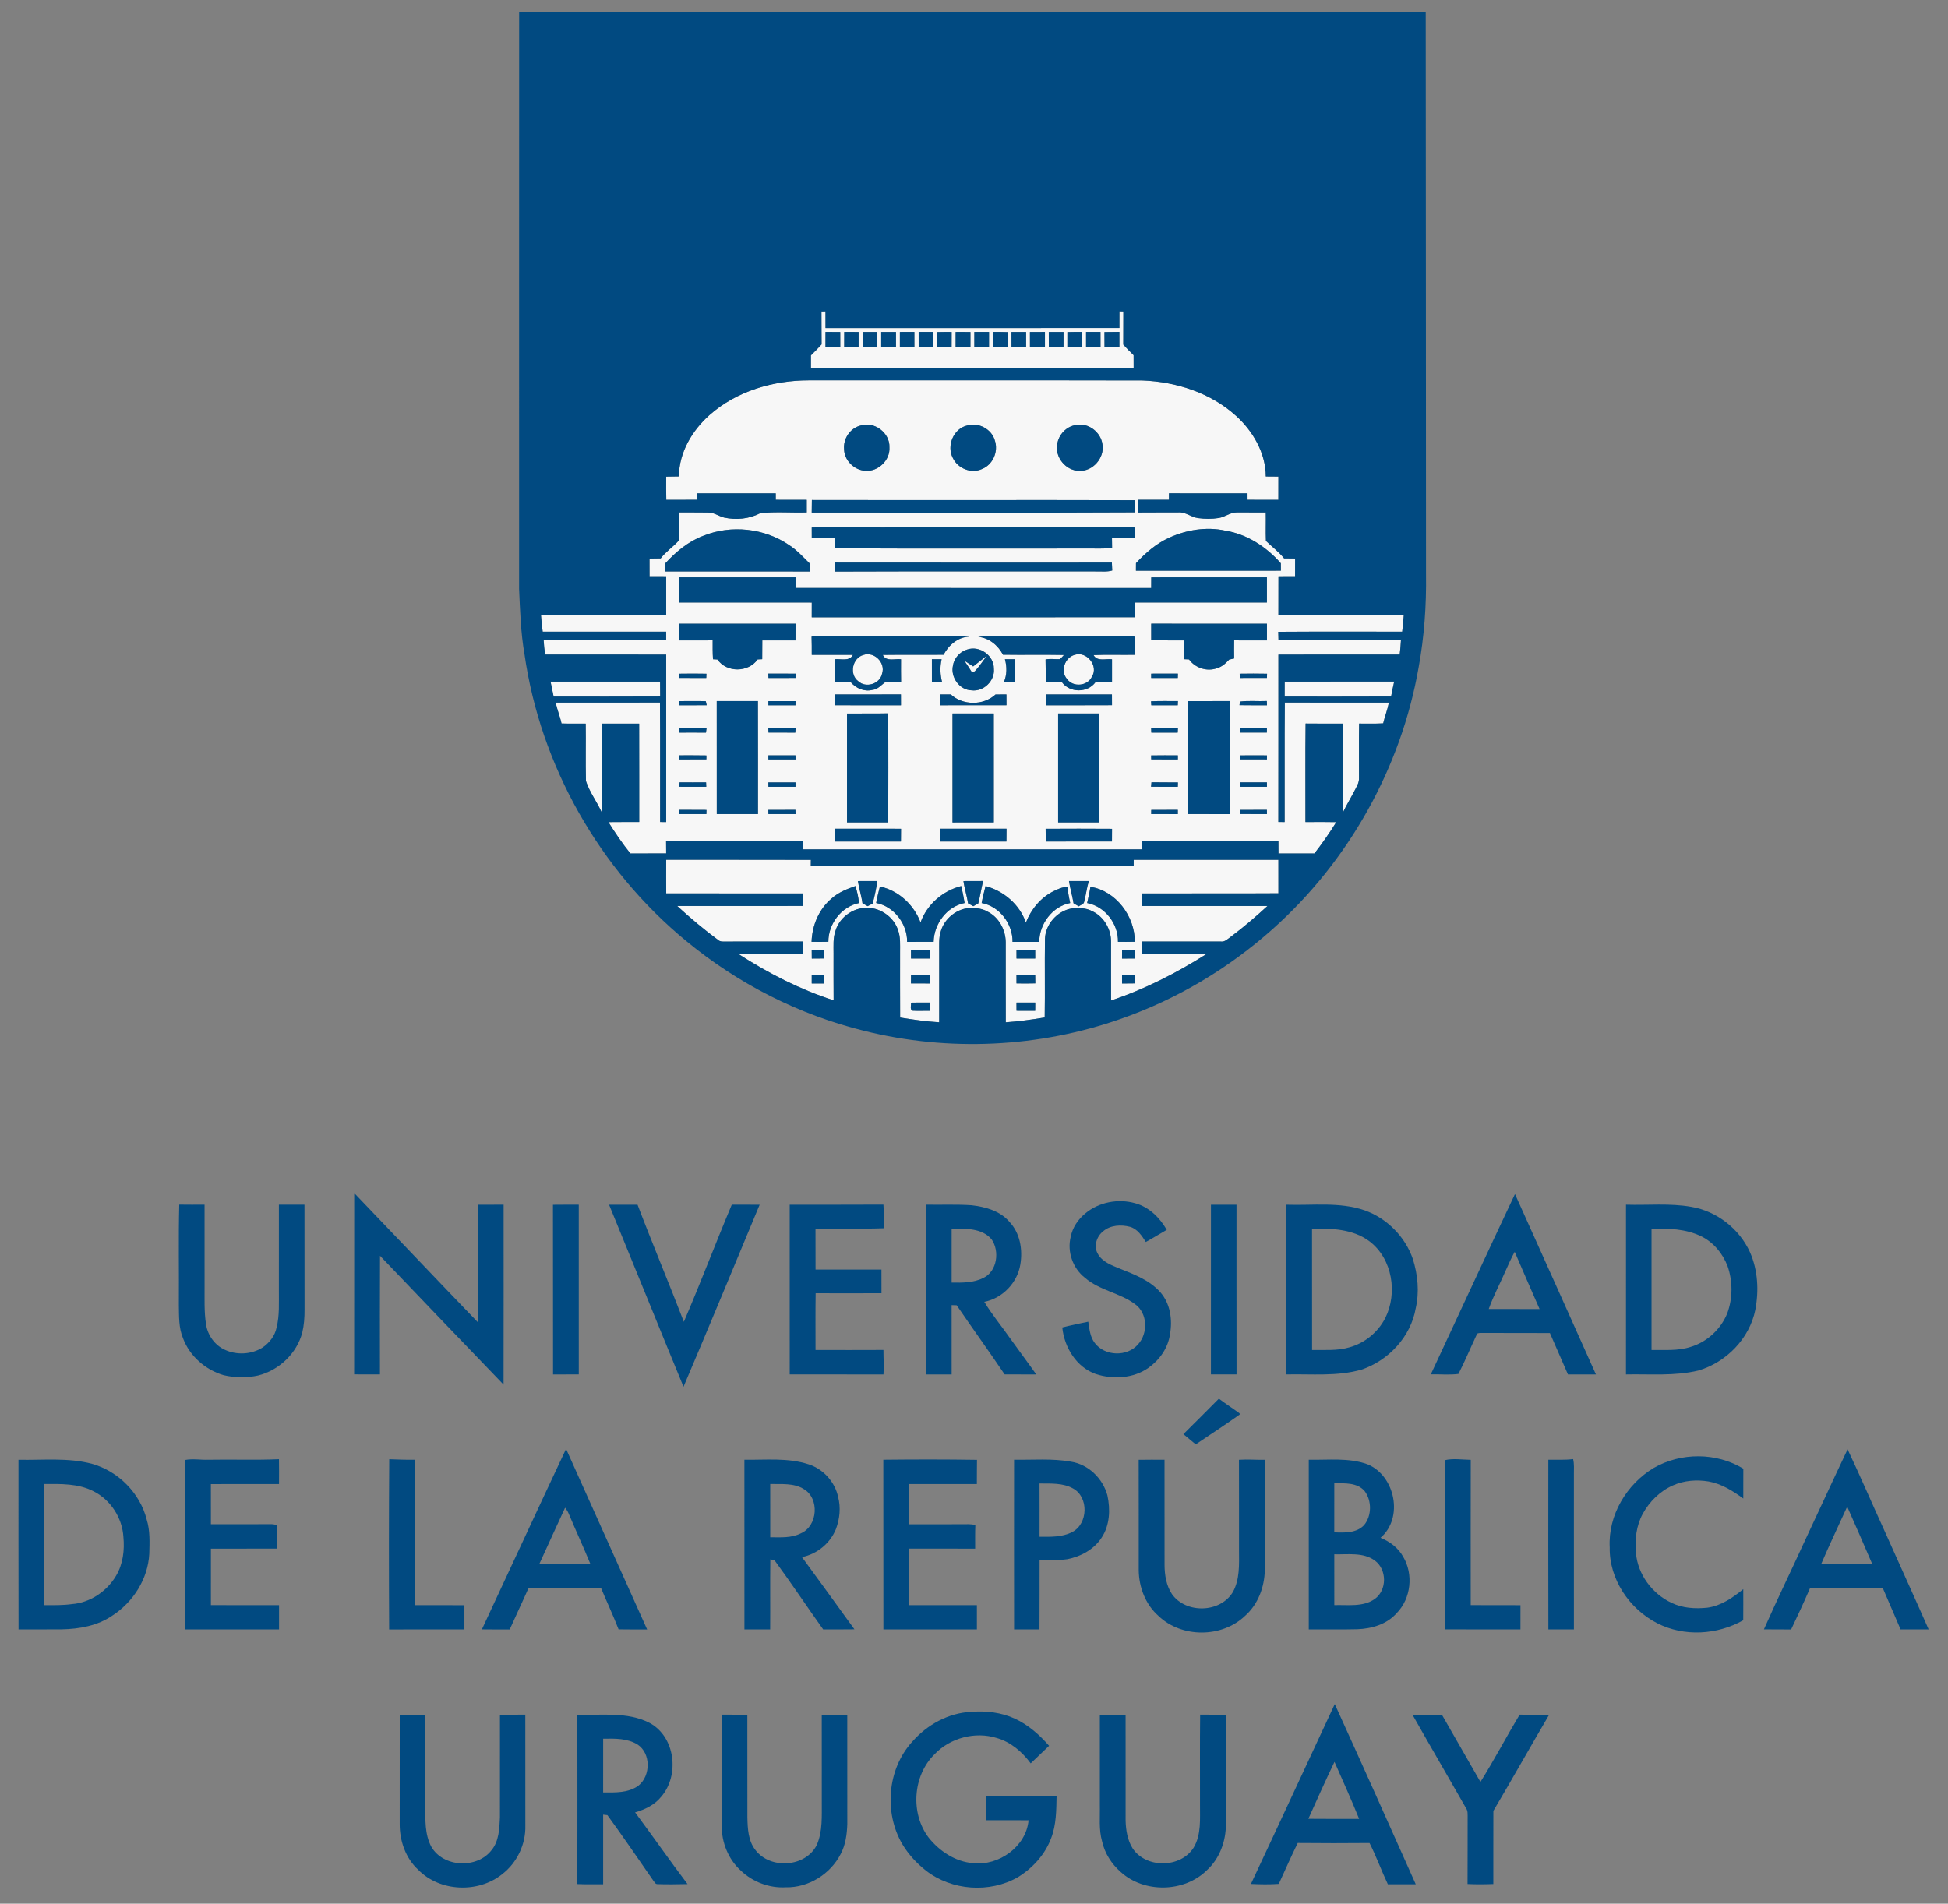 <svg xmlns="http://www.w3.org/2000/svg" width="1197pt" height="1170pt" viewBox="0 0 1197 1170"><rect x="0" y="0" width="1197" height="1170" fill="#808080" stroke="none"/><g id="#f7f7f7ff"><path fill="#f7f7f7" opacity="1.00" d=" M 504.77 191.44 C 505.59 191.42 506.41 191.40 507.24 191.38 C 507.23 194.79 507.23 198.21 507.26 201.63 C 567.46 201.61 627.66 201.64 687.85 201.62 C 687.84 198.20 687.84 194.77 687.86 191.35 C 688.46 191.37 689.67 191.41 690.27 191.42 C 690.24 198.22 690.29 205.01 690.23 211.80 C 692.27 214.04 694.40 216.19 696.58 218.30 C 696.60 220.88 696.60 223.46 696.60 226.04 C 630.50 226.07 564.40 226.02 498.30 226.06 C 498.29 223.51 498.30 220.96 498.30 218.42 C 500.53 216.21 502.75 214.00 504.85 211.67 C 504.75 204.93 504.84 198.18 504.77 191.44 M 507.25 203.99 C 507.24 207.09 507.24 210.19 507.24 213.29 C 510.27 213.30 513.30 213.29 516.33 213.27 C 516.30 210.19 516.30 207.12 516.31 204.05 C 513.28 204.00 510.26 203.98 507.25 203.99 M 518.74 213.29 C 521.69 213.30 524.64 213.29 527.59 213.29 C 527.60 210.20 527.59 207.11 527.60 204.02 C 524.66 204.00 521.71 204.00 518.77 204.01 C 518.74 207.10 518.74 210.19 518.74 213.29 M 530.21 204.02 C 530.22 207.10 530.22 210.19 530.22 213.28 C 533.12 213.29 536.03 213.29 538.94 213.30 C 538.93 210.21 538.97 207.13 539.05 204.05 C 536.10 204.00 533.15 204.00 530.21 204.02 M 541.48 204.04 C 541.49 207.13 541.49 210.21 541.48 213.30 C 544.50 213.29 547.53 213.29 550.56 213.30 C 550.56 210.21 550.56 207.11 550.56 204.02 C 547.53 203.99 544.51 203.99 541.48 204.04 M 552.96 204.02 C 552.95 207.11 552.94 210.21 552.96 213.31 C 555.93 213.30 558.90 213.29 561.87 213.29 C 561.89 210.19 561.88 207.09 561.86 203.99 C 558.89 204.00 555.93 204.01 552.96 204.02 M 564.49 204.01 C 564.48 207.11 564.47 210.20 564.50 213.29 C 567.44 213.29 570.39 213.29 573.34 213.31 C 573.36 210.21 573.36 207.11 573.36 204.01 C 570.40 204.00 567.44 204.01 564.49 204.01 M 575.74 204.09 C 575.76 207.14 575.76 210.21 575.76 213.27 C 578.75 213.30 581.74 213.30 584.74 213.31 C 584.75 210.21 584.76 207.11 584.77 204.02 C 581.75 203.99 578.74 204.00 575.74 204.09 M 587.21 204.02 C 587.21 207.11 587.21 210.21 587.21 213.31 C 590.24 213.30 593.27 213.29 596.31 213.29 C 596.28 210.21 596.28 207.13 596.32 204.05 C 593.28 203.99 590.24 203.99 587.21 204.02 M 598.71 204.01 C 598.69 207.10 598.69 210.19 598.71 213.28 C 601.71 213.29 604.72 213.30 607.73 213.28 C 607.73 210.19 607.73 207.10 607.74 204.01 C 604.73 204.00 601.71 204.00 598.71 204.01 M 610.21 204.01 C 610.21 207.11 610.21 210.20 610.24 213.29 C 613.22 213.29 616.20 213.30 619.19 213.29 C 619.19 210.22 619.19 207.16 619.22 204.11 C 616.21 204.00 613.21 203.99 610.21 204.01 M 621.53 204.02 C 621.54 207.11 621.54 210.20 621.55 213.29 C 624.53 213.30 627.53 213.30 630.52 213.30 C 630.51 210.20 630.51 207.11 630.52 204.02 C 627.52 204.00 624.52 204.00 621.53 204.02 M 632.87 204.04 C 632.87 207.13 632.87 210.21 632.89 213.30 C 635.95 213.29 639.02 213.28 642.09 213.29 C 642.08 210.19 642.08 207.10 642.09 204.01 C 639.01 203.99 635.94 204.00 632.87 204.04 M 644.45 204.05 C 644.48 207.13 644.48 210.21 644.48 213.29 C 647.48 213.29 650.49 213.29 653.50 213.31 C 653.49 210.21 653.49 207.12 653.51 204.02 C 650.49 204.00 647.46 204.00 644.45 204.05 M 655.88 204.08 C 655.89 207.14 655.89 210.20 655.87 213.26 C 658.82 213.29 661.77 213.30 664.73 213.31 C 664.74 210.21 664.75 207.11 664.76 204.01 C 661.79 203.99 658.83 204.00 655.88 204.08 M 667.36 204.01 C 667.36 207.11 667.35 210.20 667.36 213.30 C 670.32 213.29 673.28 213.29 676.24 213.28 C 676.22 210.19 676.22 207.10 676.22 204.01 C 673.26 204.00 670.31 204.00 667.36 204.01 M 678.66 204.07 C 678.69 207.15 678.69 210.22 678.70 213.30 C 681.74 213.30 684.79 213.30 687.84 213.30 C 687.84 210.19 687.84 207.08 687.84 203.97 C 684.77 203.98 681.71 204.00 678.66 204.07 Z"></path><path fill="#f7f7f7" opacity="1.00" d=" M 436.06 255.02 C 452.64 240.34 475.16 233.78 497.02 233.76 C 565.35 233.82 633.67 233.67 702.00 233.83 C 722.77 234.63 743.91 241.40 759.49 255.55 C 769.97 265.02 777.75 278.44 777.81 292.84 C 780.38 292.89 782.96 292.90 785.54 292.90 C 785.53 297.66 785.54 302.43 785.52 307.19 C 779.21 307.16 772.90 307.19 766.59 307.18 C 766.58 305.85 766.57 304.52 766.58 303.20 C 750.49 303.17 734.40 303.17 718.30 303.19 C 718.29 304.52 718.28 305.85 718.28 307.18 C 711.94 307.19 705.61 307.17 699.27 307.18 C 699.25 309.78 699.25 312.38 699.28 314.98 C 707.55 314.90 715.81 314.96 724.09 314.91 C 728.47 314.56 731.95 317.87 736.18 318.42 C 740.39 318.99 744.70 319.03 748.91 318.36 C 752.75 317.73 755.97 314.90 759.95 314.93 C 765.89 314.90 771.84 314.95 777.78 314.95 C 777.93 320.78 777.63 326.62 777.89 332.44 C 781.57 336.03 785.79 339.13 789.04 343.19 C 791.29 343.22 793.55 343.24 795.82 343.26 C 795.80 347.05 795.80 350.84 795.79 354.64 C 792.38 354.63 788.98 354.64 785.58 354.65 C 785.53 362.36 785.56 370.08 785.55 377.80 C 811.24 377.81 836.92 377.80 862.61 377.79 C 862.39 381.28 861.99 384.75 861.62 388.23 C 836.23 388.29 810.85 388.13 785.47 388.31 C 785.50 390.00 785.54 391.70 785.59 393.41 C 810.68 393.38 835.77 393.41 860.86 393.39 C 860.71 396.37 860.44 399.34 860.07 402.30 C 835.23 402.29 810.39 402.26 785.55 402.32 C 785.53 436.61 785.58 470.90 785.52 505.19 C 786.49 505.20 788.42 505.22 789.38 505.23 C 789.46 480.75 789.26 456.27 789.49 431.79 C 810.80 431.85 832.12 431.77 853.44 431.82 C 852.61 436.16 850.92 440.27 849.94 444.57 C 845.01 444.88 840.07 444.71 835.14 444.72 C 834.96 455.83 835.12 466.95 835.07 478.07 C 835.25 481.09 833.51 483.67 832.19 486.24 C 829.93 490.58 827.38 494.76 825.28 499.18 C 824.96 481.04 825.21 462.89 825.14 444.74 C 817.51 444.72 809.88 444.80 802.26 444.69 C 802.01 464.87 802.21 485.06 802.16 505.24 C 808.47 505.21 814.79 505.13 821.10 505.28 C 816.97 511.93 812.48 518.34 807.69 524.53 C 800.32 524.53 792.95 524.54 785.59 524.53 C 785.58 521.98 785.57 519.43 785.55 516.89 C 757.62 516.90 729.69 516.90 701.77 516.90 C 701.75 518.60 701.74 520.31 701.75 522.03 C 632.24 522.03 562.74 522.04 493.23 522.03 C 493.22 520.31 493.21 518.60 493.22 516.90 C 465.25 516.98 437.27 516.73 409.30 517.02 C 409.32 519.51 409.33 522.01 409.35 524.51 C 402.02 524.56 394.69 524.51 387.37 524.54 C 382.43 518.43 378.03 511.90 373.86 505.26 C 380.17 505.15 386.48 505.24 392.79 505.21 C 392.76 485.05 392.83 464.90 392.75 444.74 C 385.18 444.74 377.62 444.75 370.05 444.73 C 369.71 462.91 370.28 481.11 369.75 499.28 C 366.81 492.72 362.27 486.86 360.06 480.02 C 359.75 468.27 360.08 456.50 359.90 444.74 C 354.95 444.71 349.99 444.82 345.04 444.66 C 344.15 440.30 342.30 436.20 341.51 431.81 C 362.85 431.78 384.20 431.85 405.54 431.79 C 405.74 456.26 405.55 480.74 405.63 505.21 C 406.87 505.21 408.11 505.21 409.36 505.22 C 409.34 470.92 409.34 436.62 409.36 402.32 C 384.57 402.26 359.78 402.30 334.99 402.30 C 334.51 399.35 334.19 396.37 334.05 393.39 C 359.15 393.41 384.25 393.37 409.35 393.41 C 409.34 391.68 409.34 389.95 409.34 388.23 C 384.05 388.26 358.76 388.20 333.47 388.25 C 333.04 384.78 332.64 381.30 332.39 377.81 C 358.05 377.78 383.70 377.83 409.36 377.78 C 409.33 370.07 409.35 362.36 409.36 354.65 C 405.95 354.64 402.54 354.65 399.13 354.63 C 399.13 350.85 399.14 347.07 399.11 343.29 C 401.40 343.25 403.68 343.22 405.98 343.19 C 409.16 338.99 413.71 336.08 417.11 332.19 C 417.35 326.43 417.11 320.67 417.21 314.91 C 423.14 314.99 429.07 314.87 435.00 314.99 C 438.60 314.86 441.57 317.23 444.94 318.09 C 452.43 319.72 460.41 318.94 467.24 315.37 C 476.65 314.36 486.25 315.22 495.73 314.94 C 495.71 312.35 495.72 309.77 495.73 307.20 C 489.38 307.17 483.03 307.18 476.69 307.18 C 476.68 305.85 476.68 304.52 476.69 303.20 C 460.58 303.17 444.47 303.16 428.36 303.20 C 428.36 304.52 428.37 305.85 428.38 307.17 C 422.06 307.20 415.74 307.15 409.42 307.20 C 409.29 302.44 409.35 297.68 409.37 292.93 C 411.97 292.90 414.58 292.88 417.19 292.81 C 417.22 278.15 425.31 264.54 436.06 255.02 M 528.41 261.65 C 522.30 263.35 518.10 269.71 518.66 276.00 C 518.76 283.01 525.01 289.14 531.96 289.35 C 539.70 289.89 547.05 282.76 546.53 274.96 C 546.95 265.93 536.93 258.54 528.41 261.65 M 594.38 261.49 C 585.90 263.35 581.53 273.96 585.50 281.47 C 588.50 287.90 596.78 291.31 603.33 288.29 C 610.05 285.71 613.61 277.55 611.33 270.80 C 609.45 263.77 601.29 259.39 594.38 261.49 M 661.19 261.20 C 655.26 262.03 650.44 267.13 649.65 273.03 C 648.15 281.01 654.89 289.28 663.02 289.36 C 671.45 289.91 678.85 281.39 677.43 273.11 C 676.42 265.57 668.76 259.64 661.19 261.20 M 498.88 307.31 C 498.81 309.88 498.79 312.44 498.79 315.01 C 564.92 314.99 631.07 315.23 697.20 314.89 C 697.20 312.40 697.20 309.91 697.22 307.42 C 631.11 307.23 564.99 307.45 498.88 307.31 M 498.80 324.20 C 498.80 326.28 498.81 328.37 498.82 330.47 C 503.50 330.44 508.19 330.45 512.88 330.45 C 512.90 332.63 512.93 334.81 512.97 337.00 C 564.29 337.28 615.62 337.04 666.95 337.12 C 672.41 337.00 677.90 337.45 683.35 336.73 C 683.30 334.64 683.28 332.55 683.27 330.47 C 687.93 330.41 692.58 330.51 697.24 330.38 C 697.21 328.32 697.21 326.27 697.22 324.22 C 695.50 324.07 693.79 323.90 692.09 324.04 C 681.74 324.54 671.38 323.35 661.04 324.13 C 621.34 324.11 581.69 323.93 542.00 324.17 C 527.60 324.06 513.20 323.77 498.80 324.20 M 432.16 329.30 C 422.97 332.76 415.30 339.14 408.74 346.30 C 408.72 347.93 408.72 349.57 408.73 351.21 C 438.34 351.23 467.96 351.18 497.57 351.24 C 497.60 349.61 497.61 347.99 497.61 346.37 C 493.57 342.43 489.79 338.15 485.01 335.08 C 469.78 324.56 449.29 322.38 432.16 329.30 M 718.44 330.46 C 710.52 334.04 703.90 339.82 698.03 346.12 C 698.00 347.66 697.99 349.21 698.00 350.77 C 727.69 350.77 757.39 350.81 787.08 350.75 C 787.06 349.23 787.04 347.71 787.04 346.19 C 778.16 336.09 766.25 328.24 752.80 326.11 C 741.29 323.60 729.08 325.64 718.44 330.46 M 513.08 345.74 C 513.03 347.59 513.04 349.44 513.11 351.29 C 566.41 351.09 619.71 351.26 673.01 351.20 C 676.48 351.09 680.04 351.64 683.43 350.64 C 683.34 349.01 683.27 347.39 683.22 345.77 C 626.51 345.77 569.79 345.82 513.08 345.74 M 417.49 354.82 C 417.48 359.98 417.49 365.14 417.48 370.31 C 444.60 370.29 471.71 370.27 498.82 370.32 C 498.81 373.34 498.81 376.36 498.80 379.39 C 564.94 379.39 631.07 379.43 697.20 379.37 C 697.20 376.34 697.20 373.32 697.21 370.29 C 724.30 370.30 751.40 370.28 778.49 370.31 C 778.50 365.14 778.51 359.99 778.49 354.83 C 754.80 354.84 731.11 354.82 707.42 354.84 C 707.39 357.02 707.39 359.21 707.39 361.40 C 634.54 361.35 561.69 361.43 488.84 361.36 C 488.83 359.18 488.83 357.00 488.84 354.83 C 465.05 354.84 441.27 354.86 417.49 354.82 M 417.47 383.32 C 417.50 386.75 417.49 390.18 417.47 393.61 C 424.28 393.59 431.10 393.65 437.92 393.58 C 437.91 397.44 437.86 401.31 438.13 405.17 C 438.81 405.21 440.17 405.28 440.85 405.32 C 446.52 413.55 459.85 413.39 465.56 405.28 C 466.26 405.24 467.66 405.18 468.36 405.14 C 468.40 401.29 468.39 397.44 468.42 393.59 C 475.22 393.63 482.02 393.61 488.82 393.61 C 488.84 390.18 488.84 386.75 488.85 383.32 C 465.05 383.28 441.26 383.28 417.47 383.32 M 707.39 383.31 C 707.38 386.73 707.38 390.15 707.40 393.58 C 714.14 393.63 720.89 393.63 727.63 393.60 C 727.68 397.44 727.66 401.29 727.70 405.14 C 728.43 405.18 729.90 405.24 730.63 405.28 C 734.38 410.53 741.65 412.92 747.75 410.70 C 750.84 409.88 753.20 407.63 755.32 405.37 C 756.08 405.20 757.60 404.87 758.36 404.70 C 758.28 400.99 758.30 397.28 758.36 393.58 C 765.07 393.64 771.79 393.62 778.51 393.59 C 778.49 390.16 778.49 386.74 778.51 383.32 C 754.80 383.28 731.10 383.29 707.39 383.31 M 498.70 391.29 C 498.84 395.02 498.81 398.75 498.81 402.48 C 507.24 402.45 515.66 402.45 524.09 402.47 C 521.94 406.73 516.70 404.75 512.91 405.17 C 512.93 409.83 512.91 414.49 512.92 419.16 C 516.17 419.16 519.43 419.15 522.68 419.18 C 525.95 423.03 531.06 425.31 536.12 424.01 C 539.39 423.70 541.47 421.04 543.94 419.25 C 547.18 419.01 550.44 419.20 553.69 419.13 C 553.60 414.48 553.64 409.83 553.65 405.18 C 549.85 404.68 544.54 406.86 542.46 402.52 C 554.90 402.34 567.35 402.56 579.80 402.41 C 582.83 396.55 588.77 391.50 595.58 391.28 C 594.10 391.06 592.63 390.91 591.16 390.83 C 563.76 390.85 536.36 390.83 508.96 390.85 C 505.53 390.88 502.07 390.58 498.70 391.29 M 601.07 391.42 C 607.70 391.96 613.30 396.68 616.32 402.40 C 628.80 402.59 641.29 402.31 653.77 402.55 C 652.94 403.44 652.19 404.42 651.21 405.14 C 648.29 405.23 645.36 404.71 642.47 405.33 C 642.63 409.94 642.55 414.55 642.55 419.16 C 645.85 419.16 649.15 419.14 652.45 419.18 C 657.28 425.97 668.32 425.99 673.19 419.23 C 676.55 419.13 679.93 419.17 683.30 419.16 C 683.27 414.50 683.28 409.85 683.30 405.20 C 679.50 404.66 674.25 406.80 671.96 402.62 C 680.37 402.25 688.79 402.58 697.21 402.44 C 697.19 398.73 697.16 395.02 697.30 391.32 C 695.87 391.06 694.44 390.79 693.01 390.81 C 670.00 390.90 647.00 390.81 624.00 390.84 C 616.35 390.90 608.69 390.58 601.07 391.42 M 594.28 399.21 C 589.80 400.51 586.23 404.54 585.55 409.17 C 584.03 416.24 589.57 424.09 596.98 424.28 C 604.40 425.27 611.49 418.36 610.70 410.93 C 610.81 402.86 601.91 396.55 594.28 399.21 M 572.63 405.17 C 572.64 409.85 572.62 414.52 572.64 419.21 C 574.71 419.20 576.79 419.21 578.88 419.23 C 577.71 414.61 577.53 409.82 578.59 405.16 C 576.59 405.16 574.61 405.16 572.63 405.17 M 617.50 405.16 C 618.79 409.75 618.79 414.74 616.89 419.17 C 619.09 419.15 621.30 419.15 623.52 419.17 C 623.51 414.50 623.53 409.82 623.52 405.15 C 621.51 405.16 619.50 405.17 617.50 405.16 M 417.44 414.06 C 417.46 414.71 417.49 416.01 417.51 416.66 C 423.00 416.67 428.50 416.65 433.99 416.68 C 434.02 416.03 434.07 414.72 434.09 414.07 C 428.54 413.96 422.99 413.97 417.44 414.06 M 472.11 414.01 C 472.13 414.68 472.19 416.02 472.21 416.69 C 477.75 416.65 483.29 416.67 488.83 416.66 C 488.84 416.01 488.86 414.70 488.87 414.05 C 483.28 413.97 477.69 414.00 472.11 414.01 M 707.37 414.02 C 707.37 414.68 707.38 416.01 707.38 416.67 C 712.83 416.67 718.27 416.65 723.72 416.68 C 723.74 416.01 723.78 414.67 723.79 414.00 C 718.32 414.04 712.84 413.98 707.37 414.02 M 761.74 414.06 C 761.78 414.71 761.86 416.02 761.90 416.67 C 767.43 416.67 772.96 416.66 778.50 416.65 C 778.51 416.01 778.55 414.71 778.57 414.07 C 772.96 413.93 767.35 413.99 761.74 414.06 M 512.94 426.81 C 512.92 429.02 512.91 431.23 512.90 433.45 C 526.48 433.49 540.05 433.44 553.62 433.48 C 553.64 431.24 553.64 429.00 553.60 426.76 C 540.05 426.86 526.49 426.77 512.94 426.81 M 577.75 433.46 C 591.32 433.46 604.89 433.48 618.46 433.44 C 618.45 431.22 618.44 429.01 618.43 426.80 C 616.19 426.80 613.96 426.80 611.74 426.83 C 604.21 433.72 591.79 433.66 584.24 426.81 C 582.08 426.80 579.91 426.80 577.76 426.80 C 577.76 429.02 577.75 431.24 577.75 433.46 M 642.58 426.79 C 642.56 429.01 642.56 431.23 642.57 433.46 C 656.14 433.44 669.72 433.51 683.29 433.42 C 683.27 431.21 683.27 429.01 683.26 426.81 C 669.70 426.78 656.14 426.84 642.58 426.79 M 417.49 430.92 C 417.50 431.55 417.51 432.83 417.51 433.47 C 423.10 433.43 428.69 433.48 434.27 433.45 C 434.13 432.84 433.85 431.60 433.70 430.98 C 428.30 430.75 422.89 430.95 417.49 430.92 M 440.43 430.90 C 440.47 454.04 440.44 477.17 440.45 500.31 C 448.88 500.31 457.32 500.35 465.76 500.30 C 465.76 477.16 465.79 454.02 465.73 430.88 C 457.30 430.89 448.86 430.91 440.43 430.90 M 472.17 430.91 C 472.17 431.54 472.16 432.82 472.16 433.46 C 477.71 433.47 483.26 433.46 488.81 433.46 C 488.82 432.82 488.84 431.54 488.84 430.91 C 483.28 430.90 477.72 430.89 472.17 430.91 M 707.29 431.03 C 707.33 431.64 707.41 432.86 707.45 433.47 C 712.87 433.46 718.28 433.46 723.70 433.46 C 723.73 432.82 723.77 431.54 723.80 430.90 C 718.29 430.91 712.79 430.76 707.29 431.03 M 730.12 430.91 C 730.12 454.05 730.11 477.18 730.13 500.32 C 738.64 500.34 747.16 500.30 755.68 500.34 C 755.72 477.19 755.69 454.05 755.68 430.90 C 747.16 430.89 738.64 430.89 730.12 430.91 M 761.97 431.20 C 761.88 431.75 761.70 432.86 761.62 433.41 C 767.25 433.51 772.89 433.45 778.53 433.46 C 778.48 432.59 778.44 431.72 778.42 430.85 C 772.94 431.11 767.41 430.50 761.97 431.20 M 520.47 438.54 C 520.47 460.84 520.46 483.14 520.47 505.45 C 528.92 505.45 537.36 505.48 545.81 505.44 C 545.78 483.11 546.01 460.76 545.70 438.44 C 537.29 438.64 528.88 438.45 520.47 438.54 M 585.29 505.47 C 593.75 505.43 602.21 505.47 610.67 505.45 C 610.68 483.13 610.71 460.82 610.66 438.51 C 602.20 438.54 593.74 438.52 585.29 438.53 C 585.29 460.84 585.28 483.15 585.29 505.47 M 650.19 438.52 C 650.16 460.83 650.16 483.15 650.19 505.46 C 658.63 505.43 667.07 505.48 675.52 505.45 C 675.54 483.14 675.54 460.83 675.50 438.53 C 667.06 438.52 658.63 438.54 650.19 438.52 M 417.45 447.56 C 417.48 448.45 417.51 449.36 417.55 450.26 C 422.96 450.23 428.38 450.22 433.80 450.28 C 433.89 449.61 434.06 448.29 434.15 447.63 C 428.58 447.51 423.02 447.58 417.45 447.56 M 472.11 447.59 C 472.14 448.25 472.20 449.57 472.24 450.23 C 477.72 450.26 483.20 450.20 488.68 450.27 C 488.74 449.60 488.85 448.26 488.90 447.59 C 483.30 447.54 477.70 447.55 472.11 447.59 M 707.36 447.58 C 707.39 448.25 707.43 449.58 707.46 450.25 C 712.85 450.23 718.25 450.22 723.65 450.27 C 723.69 449.59 723.77 448.24 723.80 447.56 C 718.32 447.57 712.84 447.54 707.36 447.58 M 761.80 447.60 C 761.81 448.26 761.83 449.58 761.84 450.24 C 767.37 450.24 772.91 450.24 778.45 450.24 C 778.45 449.34 778.46 448.45 778.48 447.55 C 772.91 447.58 767.35 447.55 761.80 447.60 M 417.49 464.23 C 417.49 464.85 417.49 466.10 417.49 466.73 C 423.00 466.71 428.52 466.75 434.05 466.70 C 434.05 466.10 434.06 464.90 434.07 464.30 C 428.54 464.19 423.02 464.24 417.49 464.23 M 472.15 464.24 C 472.15 464.86 472.15 466.10 472.16 466.72 C 477.72 466.73 483.29 466.72 488.86 466.73 C 488.84 466.11 488.81 464.86 488.79 464.24 C 483.24 464.23 477.70 464.23 472.15 464.24 M 707.35 464.29 C 707.36 464.89 707.39 466.11 707.40 466.71 C 712.85 466.73 718.30 466.72 723.76 466.73 C 723.76 466.11 723.76 464.86 723.76 464.24 C 718.29 464.24 712.82 464.19 707.35 464.29 M 761.77 464.28 C 761.80 464.89 761.84 466.09 761.86 466.70 C 767.41 466.74 772.95 466.73 778.50 466.72 C 778.51 466.11 778.51 464.88 778.51 464.27 C 772.93 464.21 767.35 464.22 761.77 464.28 M 417.44 483.54 C 422.96 483.58 428.47 483.55 433.98 483.55 C 433.96 482.87 433.91 481.51 433.88 480.83 C 428.45 480.87 423.02 480.88 417.59 480.83 C 417.54 481.73 417.49 482.63 417.44 483.54 M 472.14 480.86 C 472.16 481.54 472.18 482.89 472.19 483.57 C 477.73 483.56 483.27 483.54 488.81 483.57 C 488.82 482.90 488.82 481.55 488.82 480.87 C 483.26 480.84 477.70 480.85 472.14 480.86 M 707.30 483.52 C 712.77 483.59 718.25 483.54 723.72 483.56 C 723.74 482.89 723.78 481.54 723.80 480.87 C 718.38 480.81 712.96 480.92 707.55 480.79 C 707.46 481.69 707.38 482.60 707.30 483.52 M 761.84 480.85 C 761.84 481.52 761.84 482.87 761.83 483.54 C 767.39 483.57 772.95 483.56 778.51 483.56 C 778.49 482.65 778.49 481.75 778.49 480.85 C 772.94 480.86 767.39 480.83 761.84 480.85 M 417.51 497.73 C 417.50 498.37 417.47 499.66 417.46 500.30 C 422.99 500.33 428.52 500.34 434.05 500.30 C 434.07 499.67 434.10 498.41 434.12 497.78 C 428.58 497.71 423.04 497.78 417.51 497.73 M 472.12 497.77 C 472.13 498.41 472.17 499.69 472.19 500.33 C 477.74 500.31 483.30 500.34 488.86 500.30 C 488.84 499.66 488.80 498.37 488.78 497.73 C 483.22 497.77 477.67 497.72 472.12 497.77 M 707.42 497.75 C 707.41 498.39 707.40 499.67 707.39 500.31 C 712.83 500.33 718.28 500.31 723.73 500.34 C 723.73 499.69 723.74 498.39 723.74 497.74 C 718.30 497.75 712.86 497.75 707.42 497.75 M 761.81 497.76 C 761.81 498.39 761.80 499.66 761.80 500.29 C 767.37 500.34 772.94 500.32 778.52 500.31 C 778.49 499.45 778.48 498.59 778.47 497.73 C 772.92 497.75 767.36 497.73 761.81 497.76 M 512.92 509.36 C 512.90 511.97 512.94 514.58 513.06 517.20 C 526.58 517.17 540.09 517.17 553.60 517.19 C 553.64 514.58 553.65 511.97 553.66 509.37 C 540.08 509.31 526.50 509.34 512.92 509.36 M 577.74 509.35 C 577.75 511.96 577.76 514.58 577.77 517.20 C 591.32 517.16 604.88 517.18 618.43 517.19 C 618.45 514.58 618.46 511.96 618.49 509.36 C 604.90 509.33 591.32 509.33 577.74 509.35 M 642.52 509.39 C 642.54 511.99 642.56 514.58 642.60 517.19 C 656.15 517.16 669.71 517.20 683.27 517.17 C 683.28 514.57 683.28 511.98 683.31 509.40 C 669.72 509.30 656.12 509.31 642.52 509.39 Z"></path><path fill="#f7f7f7" opacity="1.00" d=" M 530.40 402.57 C 537.09 400.15 544.29 407.29 542.03 413.98 C 540.77 420.34 532.00 423.10 527.34 418.63 C 521.76 414.44 523.74 404.54 530.40 402.57 Z"></path><path fill="#f7f7f7" opacity="1.00" d=" M 660.39 402.45 C 667.78 400.06 675.21 409.33 670.94 415.91 C 668.23 421.73 659.40 422.51 655.67 417.33 C 651.36 412.45 654.27 404.14 660.39 402.45 Z"></path><path fill="#f7f7f7" opacity="1.00" d=" M 597.98 409.59 C 600.82 407.37 603.65 405.13 606.51 402.94 C 603.98 406.16 601.75 409.67 598.94 412.64 C 598.48 412.72 597.54 412.88 597.08 412.96 C 595.61 410.59 594.08 408.27 592.50 405.99 C 594.32 407.18 596.16 408.37 597.98 409.59 Z"></path><path fill="#f7f7f7" opacity="1.00" d=" M 338.29 418.91 C 360.73 418.91 383.17 418.89 405.60 418.92 C 405.61 421.97 405.62 425.01 405.67 428.06 C 383.85 428.20 362.02 428.09 340.20 428.11 C 339.57 425.04 338.92 421.98 338.29 418.91 Z"></path><path fill="#f7f7f7" opacity="1.00" d=" M 789.41 418.91 C 811.84 418.90 834.27 418.92 856.70 418.89 C 855.99 421.93 855.39 425.00 854.79 428.07 C 832.99 428.19 811.19 428.10 789.39 428.12 C 789.38 425.04 789.38 421.97 789.41 418.91 Z"></path><path fill="#f7f7f7" opacity="1.00" d=" M 409.37 528.41 C 439.00 528.47 468.63 528.36 498.26 528.47 C 498.25 529.41 498.23 531.28 498.22 532.22 C 564.35 532.26 630.48 532.25 696.61 532.22 C 696.61 530.95 696.62 529.69 696.64 528.44 C 726.27 528.42 755.91 528.41 785.54 528.44 C 785.56 535.30 785.56 542.16 785.55 549.02 C 757.59 549.20 729.62 549.03 701.66 549.11 C 701.66 551.67 701.65 554.24 701.67 556.82 C 727.39 556.82 753.11 556.81 778.83 556.81 C 771.68 563.37 764.32 569.71 756.55 575.53 C 754.56 576.91 752.69 579.08 750.01 578.65 C 733.90 578.64 717.80 578.63 701.70 578.65 C 701.66 581.21 701.64 583.78 701.64 586.36 C 714.81 586.48 727.98 586.26 741.15 586.47 C 722.81 598.05 703.35 608.03 682.73 614.88 C 682.65 602.94 682.74 590.99 682.71 579.06 C 682.86 571.22 678.35 563.34 671.16 560.02 C 667.20 557.84 662.50 557.87 658.13 558.38 C 649.49 560.13 642.41 568.06 642.11 576.95 C 641.88 593.07 642.20 609.20 641.95 625.33 C 634.01 626.67 626.05 627.74 618.02 628.31 C 617.96 611.85 618.03 595.39 617.99 578.93 C 617.86 571.32 613.73 563.63 606.75 560.24 C 602.67 557.81 597.72 557.84 593.15 558.39 C 586.00 559.98 579.83 565.67 577.97 572.81 C 576.81 576.77 577.14 580.94 577.11 585.02 C 577.11 599.44 577.12 613.87 577.11 628.30 C 569.05 627.81 561.07 626.68 553.11 625.37 C 553.01 611.93 553.10 598.50 553.07 585.06 C 553.04 580.68 553.40 576.17 551.93 571.96 C 549.68 564.51 542.65 559.03 535.03 558.01 C 525.73 556.84 516.08 563.01 513.40 572.02 C 511.81 576.51 512.24 581.30 512.21 585.96 C 512.23 595.57 512.15 605.18 512.25 614.79 C 491.64 608.17 472.19 598.17 454.00 586.48 C 467.08 586.26 480.15 586.45 493.23 586.39 C 493.22 583.80 493.22 581.21 493.21 578.63 C 477.11 578.67 461.00 578.60 444.89 578.67 C 443.62 578.70 442.29 578.63 441.32 577.72 C 432.53 571.24 424.17 564.20 416.13 556.82 C 441.83 556.79 467.53 556.85 493.23 556.79 C 493.21 554.23 493.21 551.66 493.23 549.11 C 465.28 549.08 437.33 549.10 409.38 549.10 C 409.32 542.20 409.34 535.31 409.37 528.41 M 592.04 541.51 C 592.64 546.13 594.18 550.55 594.82 555.17 C 595.89 555.76 596.96 556.36 598.05 556.96 C 599.07 556.38 600.10 555.81 601.13 555.24 C 602.29 550.68 602.98 546.03 604.11 541.47 C 600.08 541.46 596.06 541.47 592.04 541.51 M 656.87 541.49 C 657.56 546.10 658.94 550.58 659.68 555.19 C 660.75 555.80 661.83 556.41 662.91 557.04 C 663.95 556.12 665.88 555.86 666.18 554.30 C 667.29 550.06 667.78 545.68 669.04 541.48 C 664.98 541.49 660.92 541.46 656.87 541.49 M 527.17 541.51 C 527.82 546.11 529.36 550.52 529.96 555.13 C 531.01 555.72 532.07 556.32 533.13 556.93 C 534.15 556.39 535.18 555.86 536.22 555.34 C 537.46 550.78 538.40 546.14 539.14 541.48 C 535.14 541.49 531.15 541.47 527.17 541.51 M 511.08 552.14 C 503.23 558.67 499.01 568.73 498.70 578.83 C 502.13 578.89 505.57 578.89 509.01 578.80 C 508.95 567.82 516.99 557.23 527.84 555.00 C 527.50 551.44 526.69 547.96 525.65 544.56 C 520.46 546.37 515.23 548.42 511.08 552.14 M 565.65 566.95 C 561.60 556.09 552.12 547.28 540.69 544.84 C 539.87 548.20 538.94 551.54 538.39 554.97 C 549.37 557.08 557.53 567.80 557.41 578.86 C 562.84 578.84 568.27 578.87 573.69 578.84 C 573.94 567.85 581.74 557.18 592.74 554.98 C 592.17 551.48 591.47 548.01 590.67 544.57 C 579.33 547.46 569.60 555.85 565.65 566.95 M 670.03 545.03 C 669.53 548.38 668.73 551.68 668.02 554.99 C 678.95 557.08 687.23 567.75 686.96 578.84 C 690.41 578.87 693.87 578.87 697.33 578.80 C 697.37 563.14 685.80 547.55 670.03 545.03 M 605.61 544.58 C 604.72 548.02 603.82 551.48 603.20 554.99 C 614.22 557.02 622.35 567.82 622.18 578.88 C 627.64 578.83 633.10 578.86 638.57 578.87 C 638.69 567.83 646.58 557.12 657.61 555.00 C 656.87 551.78 656.28 548.53 655.95 545.25 C 652.89 544.94 650.11 546.48 647.43 547.70 C 639.49 551.63 633.56 558.85 630.38 567.04 C 626.60 555.94 616.82 547.60 605.61 544.58 M 498.79 584.04 C 498.80 585.74 498.81 587.44 498.83 589.14 C 501.38 589.13 503.94 589.11 506.50 589.08 C 506.51 587.41 506.52 585.74 506.54 584.08 C 503.95 584.04 501.37 584.04 498.79 584.04 M 559.78 584.11 C 559.78 585.77 559.78 587.44 559.79 589.11 C 563.61 589.14 567.44 589.13 571.27 589.11 C 571.26 587.41 571.26 585.73 571.28 584.04 C 567.44 584.02 563.61 584.01 559.78 584.11 M 624.61 584.05 C 624.61 585.73 624.61 587.42 624.63 589.12 C 628.45 589.15 632.29 589.13 636.12 589.11 C 636.11 587.41 636.11 585.72 636.10 584.04 C 632.27 584.03 628.44 584.02 624.61 584.05 M 689.48 584.03 C 689.47 585.72 689.46 587.43 689.46 589.14 C 692.03 589.14 694.61 589.12 697.20 589.12 C 697.19 587.43 697.18 585.76 697.19 584.08 C 694.62 584.03 692.05 584.02 689.48 584.03 M 498.80 599.24 C 498.79 600.96 498.79 602.69 498.79 604.43 C 501.36 604.42 503.92 604.42 506.50 604.44 C 506.49 602.70 506.49 600.96 506.50 599.23 C 503.93 599.22 501.36 599.23 498.80 599.24 M 559.80 599.28 C 559.78 600.98 559.77 602.68 559.77 604.39 C 563.61 604.45 567.44 604.44 571.28 604.43 C 571.27 602.71 571.28 601.00 571.29 599.29 C 567.46 599.19 563.62 599.21 559.80 599.28 M 624.60 599.26 C 624.60 600.96 624.61 602.68 624.62 604.40 C 628.46 604.45 632.31 604.48 636.17 604.37 C 636.13 602.65 636.11 600.94 636.10 599.24 C 632.26 599.22 628.43 599.23 624.60 599.26 M 689.47 599.23 C 689.47 600.96 689.47 602.70 689.47 604.45 C 692.04 604.44 694.62 604.43 697.20 604.38 C 697.20 602.68 697.21 600.99 697.23 599.31 C 694.64 599.23 692.05 599.21 689.47 599.23 M 559.74 616.21 C 560.07 617.78 558.95 620.13 560.57 621.16 C 564.13 621.36 567.71 621.17 571.29 621.23 C 571.27 619.53 571.25 617.83 571.25 616.14 C 567.41 616.14 563.57 616.11 559.74 616.21 M 624.60 616.16 C 624.60 617.84 624.61 619.52 624.63 621.21 C 628.45 621.22 632.27 621.20 636.10 621.23 C 636.11 619.52 636.12 617.83 636.13 616.14 C 632.29 616.13 628.44 616.11 624.60 616.16 Z"></path></g><g id="#014a81ff"><path fill="#014a81" opacity="1.00" d=" M 319.00 7.32 C 504.69 7.32 690.38 7.30 876.07 7.33 C 876.20 122.53 876.17 237.74 876.25 352.95 C 876.53 372.10 875.16 391.30 871.72 410.14 C 861.00 471.81 828.71 529.38 781.99 571.02 C 754.98 595.16 723.27 614.06 689.07 626.06 C 638.59 643.92 582.85 646.50 530.91 633.53 C 490.96 623.68 453.37 604.56 421.68 578.34 C 368.35 534.53 332.07 470.48 322.30 402.14 C 319.97 388.89 319.59 375.41 318.97 362.00 C 318.98 243.78 318.93 125.55 319.00 7.32 M 504.77 191.44 C 504.84 198.18 504.75 204.93 504.85 211.67 C 502.75 214.00 500.53 216.21 498.30 218.42 C 498.30 220.96 498.29 223.51 498.30 226.06 C 564.40 226.02 630.50 226.07 696.60 226.04 C 696.60 223.46 696.60 220.88 696.58 218.30 C 694.40 216.19 692.27 214.04 690.23 211.80 C 690.29 205.01 690.24 198.22 690.27 191.42 C 689.67 191.41 688.46 191.37 687.86 191.35 C 687.84 194.77 687.84 198.20 687.85 201.62 C 627.66 201.64 567.46 201.61 507.26 201.63 C 507.23 198.21 507.23 194.79 507.24 191.38 C 506.41 191.40 505.59 191.42 504.77 191.44 M 436.06 255.02 C 425.31 264.54 417.22 278.15 417.19 292.81 C 414.58 292.88 411.97 292.90 409.37 292.93 C 409.35 297.68 409.29 302.44 409.42 307.20 C 415.74 307.15 422.06 307.20 428.38 307.17 C 428.37 305.85 428.36 304.52 428.36 303.20 C 444.47 303.16 460.58 303.17 476.69 303.20 C 476.68 304.52 476.68 305.85 476.69 307.18 C 483.03 307.18 489.38 307.17 495.73 307.20 C 495.72 309.77 495.71 312.35 495.73 314.94 C 486.25 315.22 476.65 314.36 467.24 315.37 C 460.41 318.94 452.43 319.72 444.94 318.09 C 441.57 317.23 438.60 314.86 435.00 314.99 C 429.07 314.87 423.14 314.99 417.21 314.91 C 417.11 320.67 417.35 326.43 417.11 332.19 C 413.71 336.08 409.16 338.99 405.98 343.19 C 403.68 343.22 401.40 343.25 399.11 343.29 C 399.14 347.07 399.13 350.85 399.13 354.63 C 402.54 354.65 405.95 354.64 409.36 354.65 C 409.35 362.36 409.33 370.07 409.36 377.78 C 383.70 377.83 358.05 377.78 332.39 377.81 C 332.64 381.30 333.04 384.78 333.47 388.25 C 358.76 388.20 384.05 388.26 409.34 388.23 C 409.34 389.95 409.34 391.68 409.35 393.41 C 384.25 393.37 359.15 393.41 334.05 393.39 C 334.19 396.37 334.51 399.35 334.99 402.30 C 359.78 402.30 384.57 402.26 409.36 402.32 C 409.34 436.62 409.34 470.92 409.36 505.22 C 408.11 505.21 406.87 505.21 405.63 505.21 C 405.55 480.74 405.74 456.26 405.54 431.79 C 384.20 431.85 362.85 431.78 341.51 431.81 C 342.30 436.20 344.15 440.30 345.04 444.66 C 349.99 444.82 354.95 444.71 359.90 444.74 C 360.08 456.50 359.75 468.27 360.06 480.02 C 362.27 486.86 366.81 492.72 369.75 499.28 C 370.28 481.11 369.71 462.91 370.05 444.73 C 377.62 444.75 385.18 444.74 392.75 444.74 C 392.83 464.90 392.76 485.05 392.79 505.21 C 386.48 505.24 380.17 505.15 373.86 505.26 C 378.03 511.90 382.43 518.43 387.37 524.54 C 394.69 524.51 402.02 524.56 409.35 524.51 C 409.33 522.01 409.32 519.51 409.30 517.02 C 437.27 516.73 465.25 516.98 493.22 516.90 C 493.21 518.60 493.22 520.31 493.23 522.03 C 562.74 522.04 632.24 522.03 701.75 522.03 C 701.74 520.31 701.75 518.60 701.77 516.90 C 729.69 516.90 757.62 516.90 785.55 516.89 C 785.57 519.43 785.58 521.98 785.59 524.53 C 792.95 524.54 800.32 524.53 807.69 524.53 C 812.48 518.34 816.97 511.93 821.10 505.28 C 814.79 505.13 808.47 505.21 802.16 505.24 C 802.21 485.06 802.01 464.87 802.26 444.69 C 809.88 444.80 817.51 444.72 825.14 444.74 C 825.21 462.89 824.96 481.04 825.28 499.18 C 827.38 494.76 829.93 490.58 832.19 486.24 C 833.51 483.67 835.25 481.09 835.07 478.07 C 835.12 466.95 834.96 455.83 835.14 444.72 C 840.07 444.71 845.01 444.88 849.94 444.57 C 850.92 440.27 852.61 436.16 853.44 431.82 C 832.12 431.77 810.80 431.85 789.49 431.79 C 789.26 456.27 789.46 480.75 789.38 505.23 C 788.42 505.22 786.49 505.20 785.52 505.19 C 785.58 470.90 785.53 436.61 785.55 402.32 C 810.39 402.26 835.23 402.29 860.07 402.30 C 860.44 399.34 860.71 396.37 860.86 393.39 C 835.77 393.41 810.68 393.38 785.59 393.41 C 785.54 391.70 785.50 390.00 785.47 388.31 C 810.85 388.13 836.23 388.29 861.62 388.23 C 861.99 384.75 862.39 381.28 862.61 377.79 C 836.92 377.80 811.24 377.81 785.55 377.80 C 785.56 370.08 785.53 362.36 785.58 354.65 C 788.98 354.64 792.38 354.63 795.79 354.64 C 795.80 350.84 795.80 347.05 795.82 343.26 C 793.55 343.24 791.29 343.22 789.04 343.19 C 785.79 339.13 781.57 336.03 777.89 332.44 C 777.63 326.62 777.93 320.78 777.78 314.95 C 771.84 314.95 765.89 314.90 759.95 314.93 C 755.97 314.90 752.75 317.73 748.91 318.36 C 744.70 319.03 740.39 318.99 736.18 318.42 C 731.95 317.87 728.47 314.56 724.09 314.91 C 715.81 314.96 707.55 314.90 699.28 314.98 C 699.25 312.38 699.25 309.78 699.27 307.18 C 705.61 307.17 711.94 307.19 718.28 307.18 C 718.28 305.85 718.29 304.52 718.30 303.19 C 734.40 303.17 750.49 303.17 766.58 303.20 C 766.57 304.52 766.58 305.85 766.59 307.18 C 772.90 307.19 779.21 307.16 785.52 307.19 C 785.54 302.43 785.53 297.66 785.54 292.90 C 782.96 292.90 780.38 292.89 777.81 292.84 C 777.75 278.44 769.97 265.02 759.49 255.55 C 743.91 241.40 722.77 234.63 702.00 233.83 C 633.67 233.67 565.35 233.82 497.02 233.76 C 475.16 233.78 452.64 240.34 436.06 255.02 M 338.29 418.91 C 338.92 421.98 339.57 425.04 340.20 428.11 C 362.02 428.09 383.85 428.20 405.67 428.06 C 405.62 425.01 405.61 421.97 405.60 418.92 C 383.17 418.89 360.73 418.91 338.29 418.91 M 789.41 418.91 C 789.38 421.97 789.38 425.04 789.39 428.12 C 811.19 428.10 832.99 428.19 854.79 428.07 C 855.39 425.00 855.99 421.93 856.70 418.89 C 834.27 418.92 811.84 418.90 789.41 418.91 M 409.37 528.41 C 409.34 535.31 409.32 542.20 409.38 549.10 C 437.33 549.10 465.28 549.08 493.23 549.11 C 493.21 551.66 493.21 554.23 493.23 556.79 C 467.53 556.85 441.83 556.79 416.13 556.82 C 424.17 564.20 432.53 571.24 441.32 577.72 C 442.29 578.63 443.62 578.70 444.89 578.67 C 461.00 578.60 477.11 578.67 493.21 578.63 C 493.22 581.21 493.22 583.80 493.23 586.39 C 480.15 586.45 467.08 586.26 454.00 586.48 C 472.19 598.17 491.64 608.17 512.25 614.79 C 512.15 605.18 512.23 595.57 512.21 585.96 C 512.24 581.30 511.81 576.51 513.40 572.02 C 516.08 563.01 525.73 556.84 535.03 558.01 C 542.65 559.03 549.68 564.51 551.93 571.96 C 553.40 576.17 553.04 580.68 553.07 585.06 C 553.10 598.50 553.01 611.93 553.11 625.37 C 561.07 626.68 569.05 627.81 577.11 628.30 C 577.12 613.87 577.11 599.44 577.11 585.02 C 577.14 580.94 576.81 576.77 577.97 572.81 C 579.83 565.67 586.00 559.98 593.15 558.39 C 597.72 557.84 602.67 557.81 606.75 560.24 C 613.73 563.63 617.86 571.32 617.99 578.93 C 618.03 595.39 617.96 611.85 618.02 628.31 C 626.05 627.74 634.01 626.67 641.95 625.33 C 642.20 609.20 641.88 593.07 642.11 576.95 C 642.41 568.06 649.49 560.13 658.13 558.38 C 662.50 557.87 667.20 557.84 671.16 560.02 C 678.35 563.34 682.86 571.22 682.71 579.06 C 682.74 590.99 682.65 602.94 682.73 614.88 C 703.35 608.03 722.81 598.05 741.15 586.47 C 727.98 586.26 714.81 586.48 701.64 586.36 C 701.64 583.78 701.66 581.21 701.70 578.65 C 717.80 578.63 733.90 578.64 750.01 578.65 C 752.69 579.08 754.56 576.91 756.55 575.53 C 764.32 569.71 771.68 563.37 778.83 556.81 C 753.11 556.81 727.39 556.82 701.67 556.82 C 701.65 554.24 701.66 551.67 701.66 549.11 C 729.62 549.03 757.59 549.20 785.55 549.02 C 785.56 542.16 785.56 535.30 785.54 528.44 C 755.91 528.41 726.27 528.42 696.64 528.44 C 696.62 529.69 696.61 530.95 696.61 532.22 C 630.48 532.25 564.35 532.26 498.22 532.22 C 498.23 531.28 498.25 529.41 498.26 528.47 C 468.63 528.36 439.00 528.47 409.37 528.41 Z"></path><path fill="#014a81" opacity="1.00" d=" M 507.25 203.99 C 510.26 203.98 513.28 204.00 516.31 204.05 C 516.30 207.12 516.30 210.19 516.33 213.27 C 513.30 213.29 510.27 213.30 507.24 213.29 C 507.24 210.19 507.24 207.09 507.25 203.99 Z"></path><path fill="#014a81" opacity="1.00" d=" M 518.74 213.29 C 518.74 210.19 518.74 207.10 518.77 204.01 C 521.71 204.00 524.66 204.00 527.60 204.02 C 527.59 207.11 527.60 210.20 527.59 213.29 C 524.64 213.29 521.69 213.30 518.74 213.29 Z"></path><path fill="#014a81" opacity="1.00" d=" M 530.21 204.02 C 533.15 204.00 536.10 204.00 539.05 204.05 C 538.97 207.13 538.93 210.21 538.94 213.30 C 536.03 213.29 533.12 213.29 530.22 213.28 C 530.22 210.19 530.22 207.10 530.21 204.02 Z"></path><path fill="#014a81" opacity="1.00" d=" M 541.48 204.04 C 544.51 203.99 547.53 203.99 550.56 204.02 C 550.56 207.11 550.56 210.21 550.56 213.30 C 547.53 213.29 544.50 213.29 541.48 213.30 C 541.49 210.21 541.49 207.13 541.48 204.04 Z"></path><path fill="#014a81" opacity="1.00" d=" M 552.96 204.02 C 555.93 204.01 558.89 204.00 561.86 203.99 C 561.88 207.09 561.89 210.19 561.87 213.29 C 558.90 213.29 555.93 213.30 552.96 213.31 C 552.94 210.21 552.95 207.11 552.96 204.02 Z"></path><path fill="#014a81" opacity="1.00" d=" M 564.49 204.01 C 567.44 204.01 570.40 204.00 573.36 204.01 C 573.36 207.11 573.36 210.21 573.34 213.31 C 570.39 213.29 567.44 213.29 564.50 213.29 C 564.47 210.20 564.48 207.11 564.49 204.01 Z"></path><path fill="#014a81" opacity="1.00" d=" M 575.74 204.09 C 578.74 204.00 581.75 203.99 584.77 204.02 C 584.76 207.11 584.75 210.21 584.74 213.31 C 581.74 213.30 578.75 213.30 575.76 213.27 C 575.76 210.21 575.76 207.14 575.74 204.09 Z"></path><path fill="#014a81" opacity="1.00" d=" M 587.21 204.02 C 590.24 203.99 593.28 203.99 596.32 204.05 C 596.28 207.13 596.28 210.21 596.31 213.29 C 593.27 213.29 590.24 213.30 587.21 213.31 C 587.21 210.21 587.21 207.11 587.21 204.02 Z"></path><path fill="#014a81" opacity="1.00" d=" M 598.71 204.01 C 601.71 204.00 604.73 204.00 607.74 204.01 C 607.73 207.10 607.73 210.19 607.73 213.28 C 604.72 213.30 601.71 213.29 598.71 213.28 C 598.69 210.19 598.69 207.10 598.71 204.01 Z"></path><path fill="#014a81" opacity="1.00" d=" M 610.21 204.01 C 613.21 203.99 616.21 204.00 619.22 204.11 C 619.19 207.16 619.19 210.22 619.19 213.29 C 616.20 213.30 613.22 213.29 610.24 213.29 C 610.21 210.20 610.21 207.11 610.21 204.01 Z"></path><path fill="#014a81" opacity="1.00" d=" M 621.53 204.02 C 624.52 204.00 627.52 204.00 630.52 204.02 C 630.51 207.11 630.51 210.20 630.52 213.30 C 627.53 213.30 624.53 213.30 621.55 213.29 C 621.54 210.20 621.54 207.11 621.53 204.02 Z"></path><path fill="#014a81" opacity="1.00" d=" M 632.87 204.04 C 635.94 204.00 639.01 203.99 642.09 204.01 C 642.08 207.10 642.08 210.19 642.09 213.29 C 639.02 213.28 635.95 213.29 632.89 213.30 C 632.87 210.21 632.87 207.13 632.87 204.04 Z"></path><path fill="#014a81" opacity="1.00" d=" M 644.45 204.05 C 647.46 204.00 650.49 204.00 653.51 204.02 C 653.49 207.12 653.49 210.21 653.50 213.31 C 650.49 213.29 647.48 213.29 644.48 213.29 C 644.48 210.21 644.48 207.13 644.45 204.05 Z"></path><path fill="#014a81" opacity="1.00" d=" M 655.88 204.08 C 658.83 204.00 661.79 203.99 664.76 204.01 C 664.75 207.11 664.74 210.21 664.73 213.31 C 661.77 213.30 658.82 213.29 655.87 213.26 C 655.89 210.20 655.89 207.14 655.88 204.08 Z"></path><path fill="#014a81" opacity="1.00" d=" M 667.36 204.01 C 670.31 204.00 673.26 204.00 676.22 204.01 C 676.22 207.10 676.22 210.19 676.24 213.28 C 673.28 213.29 670.32 213.29 667.36 213.30 C 667.35 210.20 667.36 207.11 667.36 204.01 Z"></path><path fill="#014a81" opacity="1.00" d=" M 678.66 204.07 C 681.71 204.00 684.77 203.98 687.84 203.97 C 687.84 207.08 687.84 210.19 687.84 213.30 C 684.79 213.30 681.74 213.30 678.70 213.30 C 678.69 210.22 678.69 207.15 678.66 204.07 Z"></path><path fill="#014a81" opacity="1.00" d=" M 528.41 261.65 C 536.93 258.54 546.95 265.93 546.53 274.96 C 547.05 282.76 539.70 289.89 531.96 289.35 C 525.01 289.14 518.76 283.01 518.66 276.00 C 518.10 269.71 522.30 263.35 528.41 261.65 Z"></path><path fill="#014a81" opacity="1.00" d=" M 594.38 261.49 C 601.29 259.39 609.45 263.77 611.33 270.80 C 613.61 277.55 610.05 285.71 603.33 288.29 C 596.78 291.31 588.50 287.90 585.50 281.47 C 581.53 273.96 585.90 263.35 594.38 261.49 Z"></path><path fill="#014a81" opacity="1.00" d=" M 661.19 261.20 C 668.76 259.64 676.42 265.57 677.43 273.11 C 678.85 281.39 671.45 289.91 663.02 289.36 C 654.89 289.28 648.15 281.01 649.65 273.03 C 650.44 267.13 655.26 262.03 661.19 261.20 Z"></path><path fill="#014a81" opacity="1.00" d=" M 498.88 307.31 C 564.99 307.45 631.11 307.23 697.22 307.42 C 697.20 309.91 697.20 312.40 697.20 314.89 C 631.07 315.23 564.92 314.99 498.79 315.01 C 498.79 312.44 498.81 309.88 498.88 307.31 Z"></path><path fill="#014a81" opacity="1.00" d=" M 498.80 324.20 C 513.20 323.77 527.60 324.06 542.00 324.17 C 581.69 323.93 621.34 324.11 661.04 324.13 C 671.38 323.35 681.74 324.54 692.09 324.04 C 693.79 323.90 695.50 324.07 697.22 324.22 C 697.21 326.27 697.21 328.32 697.24 330.38 C 692.58 330.51 687.93 330.41 683.27 330.47 C 683.28 332.55 683.30 334.64 683.35 336.73 C 677.90 337.45 672.41 337.00 666.95 337.12 C 615.62 337.04 564.29 337.28 512.97 337.00 C 512.93 334.81 512.90 332.63 512.88 330.45 C 508.19 330.45 503.50 330.44 498.82 330.47 C 498.81 328.37 498.80 326.28 498.80 324.20 Z"></path><path fill="#014a81" opacity="1.00" d=" M 432.16 329.30 C 449.29 322.38 469.78 324.56 485.01 335.08 C 489.79 338.15 493.57 342.43 497.61 346.37 C 497.61 347.99 497.60 349.61 497.57 351.24 C 467.96 351.18 438.34 351.23 408.73 351.21 C 408.72 349.57 408.72 347.93 408.74 346.30 C 415.30 339.14 422.97 332.76 432.16 329.30 Z"></path><path fill="#014a81" opacity="1.00" d=" M 718.44 330.46 C 729.08 325.64 741.29 323.60 752.80 326.11 C 766.25 328.24 778.16 336.09 787.04 346.19 C 787.04 347.71 787.06 349.23 787.08 350.75 C 757.39 350.81 727.69 350.77 698.00 350.77 C 697.99 349.21 698.00 347.66 698.03 346.12 C 703.90 339.82 710.52 334.04 718.44 330.46 Z"></path><path fill="#014a81" opacity="1.00" d=" M 513.08 345.74 C 569.79 345.82 626.51 345.77 683.22 345.77 C 683.27 347.39 683.34 349.01 683.43 350.64 C 680.04 351.64 676.48 351.09 673.01 351.20 C 619.71 351.26 566.41 351.09 513.11 351.29 C 513.04 349.44 513.03 347.59 513.08 345.74 Z"></path><path fill="#014a81" opacity="1.00" d=" M 417.49 354.82 C 441.27 354.86 465.05 354.84 488.84 354.83 C 488.83 357.00 488.83 359.18 488.84 361.36 C 561.69 361.43 634.54 361.35 707.39 361.40 C 707.39 359.21 707.39 357.02 707.42 354.84 C 731.11 354.82 754.80 354.84 778.49 354.83 C 778.51 359.99 778.50 365.14 778.49 370.31 C 751.40 370.28 724.30 370.30 697.21 370.29 C 697.20 373.32 697.20 376.34 697.20 379.37 C 631.07 379.43 564.94 379.39 498.80 379.39 C 498.81 376.36 498.81 373.34 498.82 370.32 C 471.71 370.27 444.60 370.29 417.48 370.31 C 417.49 365.14 417.48 359.98 417.49 354.82 Z"></path><path fill="#014a81" opacity="1.00" d=" M 417.47 383.32 C 441.26 383.28 465.05 383.28 488.85 383.32 C 488.84 386.75 488.84 390.18 488.82 393.61 C 482.02 393.61 475.22 393.63 468.42 393.59 C 468.39 397.44 468.40 401.29 468.36 405.14 C 467.66 405.18 466.26 405.24 465.56 405.28 C 459.85 413.39 446.52 413.55 440.85 405.32 C 440.17 405.28 438.81 405.21 438.13 405.17 C 437.86 401.31 437.91 397.44 437.92 393.58 C 431.10 393.65 424.28 393.59 417.47 393.61 C 417.49 390.18 417.50 386.75 417.47 383.32 Z"></path><path fill="#014a81" opacity="1.00" d=" M 707.39 383.31 C 731.10 383.29 754.80 383.28 778.51 383.32 C 778.49 386.74 778.49 390.16 778.51 393.59 C 771.79 393.62 765.07 393.64 758.36 393.58 C 758.30 397.28 758.28 400.99 758.36 404.70 C 757.60 404.87 756.08 405.20 755.32 405.37 C 753.20 407.63 750.84 409.88 747.75 410.70 C 741.65 412.92 734.38 410.53 730.63 405.28 C 729.90 405.24 728.43 405.18 727.70 405.14 C 727.66 401.29 727.68 397.44 727.63 393.60 C 720.89 393.63 714.14 393.63 707.40 393.58 C 707.38 390.15 707.38 386.73 707.39 383.31 Z"></path><path fill="#014a81" opacity="1.00" d=" M 498.70 391.29 C 502.07 390.58 505.53 390.88 508.96 390.85 C 536.36 390.83 563.76 390.85 591.16 390.83 C 592.63 390.91 594.10 391.06 595.58 391.28 C 588.77 391.50 582.83 396.55 579.80 402.41 C 567.35 402.56 554.90 402.34 542.46 402.52 C 544.54 406.86 549.85 404.68 553.65 405.18 C 553.64 409.83 553.60 414.48 553.69 419.13 C 550.44 419.20 547.18 419.01 543.94 419.25 C 541.47 421.04 539.39 423.70 536.12 424.01 C 531.06 425.31 525.95 423.03 522.68 419.18 C 519.43 419.15 516.17 419.16 512.92 419.16 C 512.91 414.49 512.93 409.83 512.91 405.17 C 516.70 404.75 521.94 406.73 524.09 402.47 C 515.66 402.45 507.24 402.45 498.81 402.48 C 498.81 398.75 498.84 395.02 498.70 391.29 M 530.40 402.57 C 523.74 404.54 521.76 414.44 527.34 418.63 C 532.00 423.10 540.77 420.34 542.03 413.98 C 544.29 407.29 537.09 400.15 530.40 402.57 Z"></path><path fill="#014a81" opacity="1.00" d=" M 601.07 391.42 C 608.69 390.58 616.35 390.90 624.00 390.84 C 647.00 390.81 670.00 390.90 693.01 390.81 C 694.44 390.79 695.87 391.06 697.30 391.32 C 697.16 395.02 697.19 398.73 697.21 402.44 C 688.79 402.58 680.37 402.25 671.96 402.62 C 674.25 406.80 679.50 404.66 683.30 405.20 C 683.28 409.85 683.27 414.50 683.30 419.16 C 679.93 419.17 676.55 419.13 673.19 419.23 C 668.32 425.99 657.28 425.97 652.45 419.18 C 649.15 419.14 645.85 419.16 642.55 419.16 C 642.55 414.55 642.63 409.94 642.47 405.33 C 645.36 404.71 648.29 405.23 651.21 405.14 C 652.19 404.42 652.94 403.44 653.77 402.55 C 641.29 402.31 628.80 402.59 616.32 402.40 C 613.30 396.68 607.70 391.96 601.07 391.42 M 660.39 402.45 C 654.27 404.14 651.36 412.45 655.67 417.33 C 659.40 422.51 668.23 421.73 670.94 415.91 C 675.21 409.33 667.78 400.06 660.39 402.45 Z"></path><path fill="#014a81" opacity="1.00" d=" M 594.28 399.21 C 601.91 396.55 610.81 402.86 610.70 410.93 C 611.49 418.36 604.40 425.27 596.98 424.28 C 589.57 424.09 584.03 416.24 585.55 409.17 C 586.23 404.54 589.80 400.51 594.28 399.21 M 597.98 409.59 C 596.16 408.37 594.32 407.18 592.50 405.99 C 594.08 408.27 595.61 410.59 597.08 412.96 C 597.54 412.88 598.48 412.72 598.94 412.64 C 601.75 409.67 603.98 406.16 606.51 402.94 C 603.65 405.13 600.82 407.37 597.98 409.59 Z"></path><path fill="#014a81" opacity="1.00" d=" M 572.63 405.17 C 574.61 405.16 576.59 405.16 578.59 405.16 C 577.53 409.82 577.71 414.61 578.88 419.23 C 576.79 419.21 574.71 419.20 572.64 419.21 C 572.62 414.52 572.64 409.85 572.63 405.17 Z"></path><path fill="#014a81" opacity="1.00" d=" M 617.50 405.16 C 619.50 405.17 621.51 405.16 623.52 405.15 C 623.53 409.82 623.51 414.50 623.52 419.17 C 621.30 419.15 619.09 419.15 616.89 419.17 C 618.79 414.74 618.79 409.75 617.50 405.16 Z"></path><path fill="#014a81" opacity="1.00" d=" M 417.44 414.06 C 422.99 413.97 428.54 413.96 434.09 414.07 C 434.07 414.72 434.02 416.03 433.99 416.68 C 428.50 416.65 423.00 416.67 417.51 416.66 C 417.49 416.01 417.46 414.71 417.44 414.06 Z"></path><path fill="#014a81" opacity="1.00" d=" M 472.11 414.01 C 477.69 414.00 483.28 413.97 488.87 414.05 C 488.86 414.70 488.84 416.01 488.83 416.66 C 483.29 416.67 477.75 416.65 472.21 416.69 C 472.19 416.02 472.13 414.68 472.11 414.01 Z"></path><path fill="#014a81" opacity="1.00" d=" M 707.37 414.02 C 712.84 413.98 718.32 414.04 723.79 414.00 C 723.78 414.67 723.74 416.01 723.72 416.68 C 718.27 416.65 712.83 416.67 707.38 416.67 C 707.38 416.01 707.37 414.68 707.37 414.02 Z"></path><path fill="#014a81" opacity="1.00" d=" M 761.74 414.06 C 767.35 413.99 772.96 413.93 778.57 414.07 C 778.55 414.71 778.51 416.01 778.50 416.65 C 772.96 416.66 767.43 416.67 761.90 416.67 C 761.86 416.02 761.78 414.71 761.74 414.06 Z"></path><path fill="#014a81" opacity="1.00" d=" M 512.94 426.81 C 526.49 426.77 540.05 426.86 553.60 426.76 C 553.64 429.00 553.64 431.24 553.62 433.48 C 540.05 433.44 526.48 433.49 512.90 433.45 C 512.91 431.23 512.92 429.02 512.94 426.81 Z"></path><path fill="#014a81" opacity="1.00" d=" M 577.75 433.46 C 577.75 431.24 577.76 429.02 577.76 426.80 C 579.91 426.80 582.08 426.80 584.24 426.81 C 591.79 433.66 604.21 433.72 611.74 426.83 C 613.96 426.80 616.19 426.80 618.43 426.80 C 618.44 429.01 618.45 431.22 618.46 433.44 C 604.89 433.48 591.32 433.46 577.75 433.46 Z"></path><path fill="#014a81" opacity="1.00" d=" M 642.58 426.79 C 656.14 426.84 669.70 426.78 683.26 426.81 C 683.27 429.01 683.27 431.21 683.29 433.42 C 669.72 433.51 656.14 433.44 642.57 433.46 C 642.56 431.23 642.56 429.01 642.58 426.79 Z"></path><path fill="#014a81" opacity="1.00" d=" M 417.49 430.92 C 422.89 430.95 428.30 430.75 433.70 430.98 C 433.85 431.60 434.13 432.84 434.27 433.45 C 428.69 433.48 423.10 433.43 417.51 433.47 C 417.51 432.83 417.50 431.55 417.49 430.92 Z"></path><path fill="#014a81" opacity="1.00" d=" M 440.43 430.90 C 448.86 430.91 457.30 430.89 465.73 430.88 C 465.79 454.02 465.76 477.16 465.76 500.30 C 457.32 500.35 448.88 500.31 440.45 500.31 C 440.44 477.17 440.47 454.04 440.43 430.90 Z"></path><path fill="#014a81" opacity="1.00" d=" M 472.17 430.91 C 477.72 430.89 483.28 430.90 488.84 430.91 C 488.84 431.54 488.82 432.82 488.81 433.46 C 483.26 433.46 477.71 433.47 472.16 433.46 C 472.16 432.82 472.17 431.54 472.17 430.91 Z"></path><path fill="#014a81" opacity="1.00" d=" M 707.29 431.03 C 712.79 430.76 718.29 430.91 723.80 430.90 C 723.77 431.54 723.73 432.82 723.70 433.46 C 718.28 433.46 712.87 433.46 707.45 433.47 C 707.41 432.86 707.33 431.64 707.29 431.03 Z"></path><path fill="#014a81" opacity="1.00" d=" M 730.12 430.91 C 738.64 430.89 747.16 430.89 755.68 430.90 C 755.69 454.05 755.72 477.19 755.68 500.34 C 747.16 500.30 738.64 500.34 730.13 500.32 C 730.11 477.18 730.12 454.05 730.12 430.91 Z"></path><path fill="#014a81" opacity="1.00" d=" M 761.97 431.20 C 767.41 430.50 772.94 431.11 778.42 430.85 C 778.44 431.72 778.48 432.59 778.53 433.46 C 772.89 433.45 767.25 433.51 761.62 433.41 C 761.70 432.86 761.88 431.75 761.97 431.20 Z"></path><path fill="#014a81" opacity="1.00" d=" M 520.47 438.54 C 528.88 438.45 537.29 438.64 545.70 438.44 C 546.01 460.76 545.78 483.11 545.81 505.44 C 537.36 505.48 528.92 505.45 520.47 505.45 C 520.46 483.14 520.47 460.84 520.47 438.54 Z"></path><path fill="#014a81" opacity="1.00" d=" M 585.29 505.47 C 585.28 483.15 585.29 460.84 585.29 438.53 C 593.74 438.52 602.20 438.54 610.66 438.51 C 610.71 460.82 610.68 483.13 610.67 505.45 C 602.21 505.47 593.75 505.43 585.29 505.47 Z"></path><path fill="#014a81" opacity="1.00" d=" M 650.19 438.52 C 658.63 438.54 667.06 438.52 675.50 438.53 C 675.54 460.83 675.54 483.14 675.52 505.45 C 667.07 505.48 658.63 505.43 650.19 505.46 C 650.16 483.15 650.16 460.83 650.19 438.52 Z"></path><path fill="#014a81" opacity="1.00" d=" M 417.45 447.56 C 423.02 447.58 428.58 447.51 434.15 447.63 C 434.06 448.29 433.89 449.61 433.80 450.28 C 428.38 450.22 422.96 450.23 417.55 450.26 C 417.51 449.36 417.48 448.45 417.45 447.56 Z"></path><path fill="#014a81" opacity="1.00" d=" M 472.11 447.59 C 477.70 447.55 483.30 447.54 488.90 447.59 C 488.85 448.26 488.74 449.60 488.68 450.27 C 483.20 450.20 477.72 450.26 472.24 450.23 C 472.20 449.57 472.14 448.25 472.11 447.59 Z"></path><path fill="#014a81" opacity="1.00" d=" M 707.36 447.58 C 712.84 447.54 718.32 447.57 723.80 447.56 C 723.77 448.24 723.69 449.59 723.65 450.27 C 718.25 450.22 712.85 450.23 707.46 450.25 C 707.43 449.58 707.39 448.25 707.36 447.58 Z"></path><path fill="#014a81" opacity="1.00" d=" M 761.80 447.60 C 767.35 447.55 772.91 447.58 778.48 447.55 C 778.46 448.45 778.45 449.34 778.45 450.24 C 772.91 450.24 767.37 450.24 761.84 450.24 C 761.83 449.58 761.81 448.26 761.80 447.60 Z"></path><path fill="#014a81" opacity="1.00" d=" M 417.49 464.23 C 423.02 464.24 428.54 464.19 434.07 464.30 C 434.06 464.90 434.05 466.10 434.05 466.70 C 428.52 466.75 423.00 466.71 417.49 466.73 C 417.49 466.10 417.49 464.85 417.49 464.23 Z"></path><path fill="#014a81" opacity="1.00" d=" M 472.15 464.24 C 477.70 464.23 483.24 464.23 488.79 464.24 C 488.81 464.86 488.84 466.11 488.86 466.73 C 483.29 466.72 477.72 466.73 472.16 466.72 C 472.15 466.10 472.15 464.86 472.15 464.24 Z"></path><path fill="#014a81" opacity="1.00" d=" M 707.35 464.29 C 712.82 464.19 718.29 464.24 723.76 464.24 C 723.76 464.86 723.76 466.11 723.76 466.73 C 718.30 466.72 712.85 466.73 707.40 466.71 C 707.39 466.11 707.36 464.89 707.35 464.29 Z"></path><path fill="#014a81" opacity="1.00" d=" M 761.77 464.28 C 767.35 464.22 772.93 464.21 778.51 464.27 C 778.51 464.88 778.51 466.11 778.50 466.72 C 772.95 466.73 767.41 466.74 761.86 466.70 C 761.84 466.09 761.80 464.89 761.77 464.28 Z"></path><path fill="#014a81" opacity="1.00" d=" M 417.44 483.54 C 417.49 482.63 417.54 481.73 417.59 480.83 C 423.02 480.88 428.45 480.87 433.88 480.83 C 433.91 481.51 433.96 482.87 433.98 483.55 C 428.47 483.55 422.96 483.58 417.44 483.54 Z"></path><path fill="#014a81" opacity="1.00" d=" M 472.14 480.86 C 477.70 480.85 483.26 480.84 488.82 480.87 C 488.82 481.55 488.82 482.90 488.81 483.57 C 483.27 483.54 477.73 483.56 472.19 483.57 C 472.18 482.89 472.16 481.54 472.14 480.86 Z"></path><path fill="#014a81" opacity="1.00" d=" M 707.30 483.52 C 707.38 482.60 707.46 481.69 707.55 480.79 C 712.96 480.92 718.38 480.81 723.80 480.87 C 723.78 481.54 723.74 482.89 723.72 483.56 C 718.25 483.54 712.77 483.59 707.30 483.52 Z"></path><path fill="#014a81" opacity="1.00" d=" M 761.84 480.85 C 767.39 480.83 772.94 480.86 778.49 480.85 C 778.49 481.75 778.49 482.65 778.51 483.56 C 772.95 483.56 767.39 483.57 761.83 483.54 C 761.84 482.87 761.84 481.52 761.84 480.85 Z"></path><path fill="#014a81" opacity="1.00" d=" M 417.51 497.73 C 423.04 497.78 428.58 497.71 434.12 497.78 C 434.10 498.41 434.07 499.67 434.05 500.30 C 428.52 500.34 422.99 500.33 417.46 500.30 C 417.47 499.66 417.50 498.37 417.51 497.73 Z"></path><path fill="#014a81" opacity="1.00" d=" M 472.12 497.77 C 477.67 497.72 483.22 497.77 488.78 497.73 C 488.80 498.37 488.84 499.66 488.86 500.30 C 483.30 500.34 477.74 500.31 472.19 500.33 C 472.17 499.69 472.13 498.41 472.12 497.77 Z"></path><path fill="#014a81" opacity="1.00" d=" M 707.42 497.75 C 712.86 497.75 718.30 497.75 723.74 497.74 C 723.74 498.39 723.73 499.69 723.73 500.34 C 718.28 500.31 712.83 500.33 707.39 500.31 C 707.40 499.67 707.41 498.39 707.42 497.75 Z"></path><path fill="#014a81" opacity="1.00" d=" M 761.81 497.76 C 767.36 497.73 772.92 497.75 778.47 497.73 C 778.48 498.59 778.49 499.45 778.52 500.31 C 772.94 500.32 767.37 500.34 761.80 500.29 C 761.80 499.66 761.81 498.39 761.81 497.76 Z"></path><path fill="#014a81" opacity="1.00" d=" M 512.92 509.36 C 526.50 509.34 540.08 509.31 553.66 509.37 C 553.65 511.97 553.64 514.58 553.60 517.19 C 540.09 517.17 526.58 517.17 513.06 517.20 C 512.94 514.58 512.90 511.97 512.92 509.36 Z"></path><path fill="#014a81" opacity="1.00" d=" M 577.74 509.35 C 591.32 509.33 604.90 509.33 618.49 509.36 C 618.46 511.96 618.45 514.58 618.43 517.19 C 604.88 517.18 591.32 517.16 577.77 517.20 C 577.76 514.58 577.75 511.96 577.74 509.35 Z"></path><path fill="#014a81" opacity="1.00" d=" M 642.52 509.39 C 656.12 509.31 669.72 509.30 683.31 509.40 C 683.28 511.98 683.28 514.57 683.27 517.17 C 669.71 517.20 656.15 517.16 642.60 517.19 C 642.56 514.58 642.54 511.99 642.52 509.39 Z"></path><path fill="#014a81" opacity="1.00" d=" M 592.04 541.51 C 596.06 541.47 600.08 541.46 604.11 541.47 C 602.98 546.03 602.29 550.68 601.13 555.24 C 600.10 555.81 599.07 556.38 598.05 556.96 C 596.96 556.36 595.89 555.76 594.82 555.17 C 594.18 550.55 592.64 546.13 592.04 541.51 Z"></path><path fill="#014a81" opacity="1.00" d=" M 656.87 541.49 C 660.92 541.46 664.98 541.49 669.04 541.48 C 667.78 545.68 667.29 550.06 666.18 554.30 C 665.88 555.86 663.95 556.12 662.91 557.04 C 661.83 556.41 660.75 555.80 659.68 555.19 C 658.94 550.58 657.56 546.10 656.87 541.49 Z"></path><path fill="#014a81" opacity="1.00" d=" M 527.17 541.51 C 531.15 541.47 535.14 541.49 539.14 541.48 C 538.40 546.14 537.46 550.78 536.22 555.34 C 535.18 555.86 534.15 556.39 533.13 556.93 C 532.07 556.32 531.01 555.72 529.96 555.13 C 529.36 550.52 527.82 546.11 527.17 541.51 Z"></path><path fill="#014a81" opacity="1.00" d=" M 511.08 552.14 C 515.23 548.42 520.46 546.37 525.65 544.56 C 526.69 547.96 527.50 551.44 527.84 555.00 C 516.99 557.23 508.95 567.82 509.01 578.80 C 505.57 578.89 502.13 578.89 498.70 578.83 C 499.01 568.73 503.23 558.67 511.08 552.14 Z"></path><path fill="#014a81" opacity="1.00" d=" M 565.65 566.95 C 569.60 555.85 579.33 547.46 590.67 544.57 C 591.47 548.01 592.17 551.48 592.74 554.98 C 581.74 557.18 573.94 567.85 573.69 578.84 C 568.27 578.87 562.84 578.84 557.41 578.86 C 557.53 567.80 549.37 557.08 538.39 554.97 C 538.94 551.54 539.87 548.20 540.69 544.84 C 552.12 547.28 561.60 556.09 565.65 566.95 Z"></path><path fill="#014a81" opacity="1.00" d=" M 670.03 545.03 C 685.80 547.55 697.37 563.14 697.33 578.80 C 693.87 578.87 690.41 578.87 686.96 578.84 C 687.23 567.75 678.95 557.08 668.02 554.99 C 668.73 551.68 669.53 548.38 670.03 545.03 Z"></path><path fill="#014a81" opacity="1.00" d=" M 605.61 544.58 C 616.82 547.60 626.60 555.94 630.38 567.04 C 633.56 558.85 639.49 551.63 647.43 547.70 C 650.11 546.48 652.89 544.94 655.95 545.25 C 656.28 548.53 656.87 551.78 657.61 555.00 C 646.58 557.12 638.69 567.83 638.57 578.87 C 633.10 578.86 627.64 578.83 622.18 578.88 C 622.35 567.82 614.22 557.02 603.20 554.99 C 603.82 551.48 604.72 548.02 605.61 544.58 Z"></path><path fill="#014a81" opacity="1.00" d=" M 498.79 584.04 C 501.37 584.04 503.95 584.04 506.54 584.08 C 506.52 585.74 506.51 587.41 506.50 589.08 C 503.94 589.11 501.38 589.13 498.83 589.14 C 498.81 587.44 498.80 585.74 498.79 584.04 Z"></path><path fill="#014a81" opacity="1.00" d=" M 559.78 584.11 C 563.61 584.01 567.44 584.02 571.28 584.04 C 571.26 585.73 571.26 587.41 571.27 589.11 C 567.44 589.13 563.61 589.14 559.79 589.11 C 559.78 587.44 559.78 585.77 559.78 584.11 Z"></path><path fill="#014a81" opacity="1.00" d=" M 624.61 584.05 C 628.44 584.02 632.27 584.03 636.10 584.04 C 636.11 585.72 636.11 587.41 636.12 589.11 C 632.29 589.13 628.45 589.15 624.63 589.12 C 624.61 587.42 624.61 585.73 624.61 584.05 Z"></path><path fill="#014a81" opacity="1.00" d=" M 689.48 584.03 C 692.05 584.02 694.62 584.03 697.19 584.08 C 697.18 585.76 697.19 587.43 697.20 589.12 C 694.61 589.12 692.03 589.14 689.46 589.14 C 689.46 587.43 689.47 585.72 689.48 584.03 Z"></path><path fill="#014a81" opacity="1.00" d=" M 498.80 599.24 C 501.36 599.23 503.93 599.22 506.50 599.23 C 506.49 600.96 506.49 602.70 506.50 604.44 C 503.92 604.42 501.36 604.42 498.79 604.43 C 498.79 602.69 498.79 600.96 498.80 599.24 Z"></path><path fill="#014a81" opacity="1.00" d=" M 559.80 599.28 C 563.62 599.21 567.46 599.19 571.29 599.29 C 571.28 601.00 571.27 602.71 571.28 604.43 C 567.44 604.44 563.61 604.45 559.77 604.39 C 559.77 602.68 559.78 600.98 559.80 599.28 Z"></path><path fill="#014a81" opacity="1.00" d=" M 624.60 599.26 C 628.43 599.23 632.26 599.22 636.10 599.24 C 636.11 600.94 636.13 602.65 636.17 604.37 C 632.31 604.48 628.46 604.45 624.62 604.40 C 624.61 602.68 624.60 600.96 624.60 599.26 Z"></path><path fill="#014a81" opacity="1.00" d=" M 689.47 599.23 C 692.05 599.21 694.64 599.23 697.23 599.31 C 697.21 600.99 697.20 602.68 697.20 604.38 C 694.62 604.43 692.04 604.44 689.47 604.45 C 689.47 602.70 689.47 600.96 689.47 599.23 Z"></path><path fill="#014a81" opacity="1.00" d=" M 559.74 616.21 C 563.57 616.11 567.41 616.14 571.25 616.14 C 571.25 617.83 571.27 619.53 571.29 621.23 C 567.71 621.17 564.13 621.36 560.57 621.16 C 558.95 620.13 560.07 617.78 559.74 616.21 Z"></path><path fill="#014a81" opacity="1.00" d=" M 624.60 616.16 C 628.44 616.11 632.29 616.13 636.13 616.14 C 636.12 617.83 636.11 619.52 636.10 621.23 C 632.27 621.20 628.45 621.22 624.63 621.21 C 624.61 619.52 624.60 617.84 624.60 616.16 Z"></path><path fill="#014a81" opacity="1.00" d=" M 217.66 733.25 C 243.01 759.69 268.21 786.27 293.62 812.64 C 293.60 788.57 293.62 764.49 293.61 740.42 C 298.89 740.38 304.18 740.41 309.46 740.39 C 309.45 777.25 309.52 814.11 309.43 850.97 C 284.07 824.63 258.78 798.23 233.51 771.80 C 233.38 796.10 233.46 820.40 233.47 844.70 C 228.18 844.71 222.90 844.73 217.62 844.67 C 217.69 807.53 217.61 770.39 217.66 733.25 Z"></path><path fill="#014a81" opacity="1.00" d=" M 879.20 844.66 C 896.46 807.73 913.51 770.71 930.91 733.85 C 947.50 770.80 964.16 807.73 980.67 844.73 C 974.93 844.70 969.20 844.71 963.47 844.72 C 959.71 836.27 956.16 827.73 952.38 819.29 C 938.90 819.19 925.43 819.31 911.96 819.23 C 910.54 819.31 909.04 819.03 907.72 819.58 C 903.82 827.83 900.32 836.29 896.17 844.41 C 890.63 845.15 884.83 844.53 879.20 844.66 M 925.18 780.96 C 921.79 788.84 917.66 796.42 914.80 804.51 C 925.21 804.55 935.62 804.49 946.03 804.54 C 940.95 792.81 935.74 781.13 930.75 769.36 C 928.62 773.10 926.99 777.07 925.18 780.96 Z"></path><path fill="#014a81" opacity="1.00" d=" M 666.83 745.81 C 675.19 738.77 687.19 736.51 697.62 739.52 C 706.08 741.84 712.66 748.41 716.94 755.85 C 712.62 758.30 708.44 760.95 704.08 763.32 C 701.69 759.55 698.96 755.35 694.44 754.01 C 688.90 752.54 682.30 752.88 677.80 756.78 C 673.86 759.90 671.92 765.89 674.50 770.45 C 677.24 775.58 683.08 777.62 688.14 779.71 C 696.99 783.24 706.37 786.78 712.89 794.08 C 719.12 801.07 720.56 811.13 718.91 820.09 C 717.75 828.50 712.44 835.92 705.58 840.74 C 696.35 847.21 683.93 847.87 673.42 844.50 C 661.42 840.30 653.99 828.10 652.75 815.84 C 658.03 814.50 663.36 813.38 668.71 812.30 C 669.41 816.80 669.81 821.65 672.72 825.39 C 678.85 833.56 692.58 833.99 699.27 826.26 C 705.54 819.47 705.25 807.06 697.44 801.52 C 688.08 794.52 675.62 793.09 666.70 785.33 C 659.21 779.51 655.57 769.23 657.96 760.02 C 659.06 754.38 662.46 749.44 666.83 745.81 Z"></path><path fill="#014a81" opacity="1.00" d=" M 110.14 740.35 C 115.33 740.43 120.52 740.40 125.70 740.38 C 125.72 756.91 125.70 773.44 125.71 789.97 C 125.78 797.96 125.36 806.02 126.61 813.96 C 127.61 820.61 131.98 826.75 138.14 829.55 C 145.44 832.94 154.45 832.49 161.30 828.21 C 165.52 825.33 168.95 821.01 169.95 815.92 C 171.84 808.42 171.31 800.65 171.37 793.01 C 171.37 775.47 171.36 757.93 171.38 740.38 C 176.62 740.41 181.86 740.39 187.10 740.40 C 187.15 761.94 187.09 783.49 187.14 805.03 C 187.16 809.66 186.86 814.33 185.77 818.85 C 182.46 831.78 171.47 842.15 158.61 845.38 C 151.65 846.90 144.38 846.80 137.45 845.19 C 126.26 841.94 116.53 833.43 112.45 822.44 C 109.74 815.99 110.03 808.85 109.90 802.00 C 110.06 781.45 109.62 760.89 110.14 740.35 Z"></path><path fill="#014a81" opacity="1.00" d=" M 339.78 740.44 C 345.07 740.36 350.35 740.41 355.64 740.40 C 355.66 775.16 355.65 809.93 355.65 844.70 C 350.38 844.72 345.11 844.71 339.84 844.73 C 339.76 809.96 339.88 775.20 339.78 740.44 Z"></path><path fill="#014a81" opacity="1.00" d=" M 374.27 740.42 C 380.10 740.39 385.93 740.38 391.77 740.43 C 400.93 764.53 410.96 788.31 420.21 812.39 C 430.44 788.57 439.62 764.28 449.67 740.38 C 455.37 740.43 461.08 740.37 466.79 740.41 C 451.27 777.74 435.80 815.09 420.00 852.30 C 404.64 815.05 389.59 777.68 374.27 740.42 Z"></path><path fill="#014a81" opacity="1.00" d=" M 485.25 740.40 C 504.45 740.37 523.65 740.47 542.85 740.34 C 543.25 745.17 542.96 750.03 543.15 754.87 C 529.15 755.39 515.12 754.92 501.11 755.12 C 501.13 763.49 501.09 771.86 501.14 780.24 C 514.63 780.28 528.13 780.26 541.63 780.25 C 541.60 785.10 541.63 789.95 541.65 794.80 C 528.17 794.87 514.68 794.85 501.20 794.81 C 501.03 806.44 501.14 818.06 501.13 829.69 C 515.04 829.71 528.95 829.75 542.86 829.67 C 542.84 834.69 543.24 839.72 542.88 844.74 C 523.67 844.67 504.47 844.74 485.26 844.71 C 485.25 809.94 485.26 775.17 485.25 740.40 Z"></path><path fill="#014a81" opacity="1.00" d=" M 569.09 740.38 C 578.40 740.54 587.73 740.11 597.04 740.73 C 605.46 741.72 614.44 744.15 620.18 750.84 C 626.80 757.73 628.51 767.94 626.98 777.10 C 625.21 788.32 616.00 797.96 604.82 800.09 C 609.50 807.91 615.42 814.94 620.63 822.43 C 625.95 829.91 631.49 837.23 636.77 844.74 C 630.28 844.68 623.80 844.75 617.32 844.69 C 607.67 830.41 597.59 816.43 587.86 802.21 C 587.08 802.19 585.53 802.14 584.75 802.12 C 584.78 816.32 584.75 830.52 584.76 844.72 C 579.52 844.71 574.29 844.70 569.06 844.73 C 569.09 809.94 569.02 775.16 569.09 740.38 M 584.76 755.10 C 584.76 766.15 584.76 777.20 584.76 788.26 C 591.36 788.38 598.32 788.40 604.36 785.36 C 612.78 781.20 614.36 768.98 609.32 761.70 C 603.39 754.64 593.14 755.11 584.76 755.10 Z"></path><path fill="#014a81" opacity="1.00" d=" M 744.10 740.40 C 749.33 740.39 754.56 740.39 759.80 740.40 C 759.83 775.17 759.77 809.94 759.83 844.70 C 754.58 844.70 749.33 844.72 744.08 844.70 C 744.10 809.94 744.08 775.17 744.10 740.40 Z"></path><path fill="#014a81" opacity="1.00" d=" M 790.43 740.41 C 806.46 740.96 823.05 738.53 838.53 743.86 C 852.20 748.70 863.41 760.03 868.16 773.74 C 871.22 783.49 872.24 794.03 869.93 804.07 C 866.91 821.50 853.27 836.11 836.70 841.74 C 821.68 846.06 805.88 844.36 790.48 844.71 C 790.40 809.94 790.49 775.17 790.43 740.41 M 806.21 755.13 C 806.25 779.99 806.20 804.85 806.24 829.71 C 813.77 829.56 821.51 830.26 828.86 828.14 C 838.42 825.64 846.73 818.83 851.22 810.05 C 858.89 794.69 855.62 773.75 841.68 763.04 C 831.65 755.37 818.32 754.86 806.21 755.13 Z"></path><path fill="#014a81" opacity="1.00" d=" M 999.14 740.39 C 1012.51 740.81 1026.05 739.37 1039.28 741.72 C 1054.92 744.37 1068.81 755.19 1075.33 769.62 C 1080.22 780.66 1080.83 793.26 1078.61 805.02 C 1075.04 822.68 1060.72 837.32 1043.56 842.33 C 1029.01 845.84 1013.94 844.40 999.13 844.72 C 999.12 809.94 999.11 775.17 999.14 740.39 M 1014.83 755.13 C 1014.84 779.98 1014.84 804.84 1014.83 829.70 C 1022.82 829.57 1031.06 830.33 1038.78 827.81 C 1048.90 824.82 1057.40 816.94 1061.35 807.19 C 1064.79 797.91 1064.78 787.48 1061.56 778.16 C 1058.56 770.37 1052.86 763.45 1045.28 759.79 C 1035.86 755.21 1025.10 754.89 1014.83 755.13 Z"></path><path fill="#014a81" opacity="1.00" d=" M 727.17 881.41 C 734.52 874.22 741.69 866.86 748.97 859.61 C 753.11 862.74 757.49 865.55 761.68 868.63 C 761.70 868.81 761.72 869.19 761.74 869.38 C 752.86 875.65 743.77 881.64 734.74 887.70 C 732.21 885.61 729.68 883.53 727.17 881.41 Z"></path><path fill="#014a81" opacity="1.00" d=" M 296.11 1001.40 C 313.37 964.44 330.44 927.38 347.84 890.48 C 364.40 927.49 381.07 964.45 397.65 1001.45 C 391.80 1001.44 385.95 1001.51 380.11 1001.39 C 376.82 992.88 372.92 984.61 369.40 976.19 C 354.62 976.08 339.84 976.18 325.06 976.14 L 324.59 976.43 C 320.89 984.81 316.92 993.08 313.20 1001.47 C 307.50 1001.42 301.80 1001.51 296.11 1001.40 M 347.25 926.62 C 341.91 938.15 336.65 949.71 331.37 961.27 C 341.85 961.29 352.33 961.25 362.81 961.29 C 358.59 950.93 353.86 940.79 349.54 930.48 C 348.99 929.06 348.14 927.81 347.25 926.62 Z"></path><path fill="#014a81" opacity="1.00" d=" M 1108.71 947.67 C 1117.62 928.71 1126.32 909.66 1135.30 890.75 C 1143.19 907.36 1150.41 924.29 1158.07 941.02 C 1167.04 961.18 1176.25 981.23 1185.11 1001.43 C 1179.35 1001.41 1173.61 1001.43 1167.86 1001.41 C 1164.28 992.98 1160.61 984.59 1157.00 976.17 C 1142.07 976.02 1127.13 976.10 1112.19 976.13 C 1108.51 984.65 1104.61 993.08 1100.61 1001.46 C 1095.03 1001.36 1089.46 1001.50 1083.89 1001.39 C 1091.85 983.34 1100.53 965.61 1108.71 947.67 M 1119.06 961.26 C 1129.52 961.30 1139.99 961.27 1150.46 961.26 C 1145.41 949.46 1140.27 937.70 1135.06 925.98 C 1129.74 937.74 1124.14 949.39 1119.06 961.26 Z"></path><path fill="#014a81" opacity="1.00" d=" M 1016.19 902.18 C 1032.87 892.55 1054.75 892.58 1071.24 902.65 C 1071.18 908.76 1071.25 914.87 1071.21 920.98 C 1064.79 916.30 1057.86 911.92 1049.91 910.50 C 1042.56 909.28 1034.78 909.85 1027.94 912.93 C 1020.01 916.43 1013.55 922.86 1009.41 930.41 C 1005.44 937.73 1004.47 946.32 1005.26 954.52 C 1006.35 967.66 1015.29 979.61 1027.16 985.11 C 1033.91 988.39 1041.62 988.83 1048.98 988.09 C 1057.47 987.01 1064.72 981.95 1071.20 976.68 C 1071.21 983.04 1071.24 989.41 1071.18 995.78 C 1055.23 1004.82 1034.85 1006.04 1018.38 997.66 C 1001.23 988.90 988.76 970.56 989.13 951.01 C 988.06 931.31 999.49 912.19 1016.19 902.18 Z"></path><path fill="#014a81" opacity="1.00" d=" M 11.35 897.16 C 26.42 897.49 41.81 895.71 56.55 899.66 C 72.65 904.18 86.03 917.61 90.13 933.87 C 92.28 940.70 91.91 947.97 91.73 955.03 C 90.92 970.45 81.80 984.68 68.96 992.98 C 59.93 999.17 48.76 1001.18 38.00 1001.38 C 29.13 1001.48 20.26 1001.38 11.39 1001.44 C 11.30 966.68 11.38 931.92 11.35 897.16 M 27.25 912.06 C 27.26 936.88 27.24 961.70 27.26 986.51 C 32.90 986.54 38.57 986.64 44.17 985.87 C 55.43 985.03 65.76 977.98 71.40 968.33 C 75.59 961.21 76.60 952.71 75.83 944.61 C 75.15 932.90 67.93 921.71 57.39 916.48 C 48.09 911.69 37.42 911.99 27.25 912.06 Z"></path><path fill="#014a81" opacity="1.00" d=" M 113.69 897.30 C 118.41 896.38 123.20 897.31 127.96 897.15 C 142.45 896.87 156.94 897.45 171.42 896.82 C 171.51 901.90 171.48 906.98 171.45 912.07 C 157.49 912.11 143.53 912.02 129.58 912.11 C 129.63 920.33 129.60 928.55 129.59 936.78 C 141.76 936.81 153.92 936.81 166.08 936.77 C 167.53 936.68 168.94 936.97 170.33 937.39 C 170.10 942.17 170.24 946.96 170.21 951.76 C 156.67 951.79 143.14 951.75 129.60 951.79 C 129.60 963.35 129.62 974.92 129.59 986.49 C 143.55 986.56 157.51 986.49 171.47 986.52 C 171.48 991.48 171.48 996.45 171.47 1001.43 C 152.22 1001.42 132.98 1001.43 113.74 1001.42 C 113.70 966.71 113.81 932.01 113.69 897.30 Z"></path><path fill="#014a81" opacity="1.00" d=" M 239.18 896.83 C 244.38 896.99 249.57 897.25 254.77 897.13 C 254.83 926.93 254.80 956.72 254.78 986.52 C 264.98 986.54 275.17 986.49 285.37 986.55 C 285.36 991.50 285.39 996.45 285.37 1001.41 C 269.95 1001.45 254.54 1001.39 239.12 1001.45 C 238.94 966.59 238.93 931.70 239.18 896.83 Z"></path><path fill="#014a81" opacity="1.00" d=" M 457.42 897.15 C 470.61 897.33 484.22 895.79 496.99 899.99 C 505.93 902.91 513.05 910.77 515.00 919.98 C 516.72 926.52 516.03 933.53 513.64 939.82 C 510.09 948.55 502.03 955.15 492.78 956.98 C 503.59 971.73 514.33 986.54 525.04 1001.37 C 518.63 1001.49 512.23 1001.39 505.82 1001.42 C 495.74 987.29 486.12 972.82 475.87 958.84 C 475.24 958.73 473.98 958.51 473.35 958.40 C 473.16 972.74 473.36 987.08 473.25 1001.42 C 467.98 1001.42 462.71 1001.43 457.44 1001.42 C 457.41 966.66 457.45 931.91 457.42 897.15 M 473.28 912.06 C 473.28 922.97 473.25 933.88 473.30 944.79 C 479.64 944.79 486.33 945.36 492.17 942.35 C 502.53 937.87 503.70 920.93 493.95 915.19 C 487.78 911.32 480.21 912.22 473.28 912.06 Z"></path><path fill="#014a81" opacity="1.00" d=" M 542.78 897.14 C 561.97 896.93 581.16 896.91 600.34 897.21 C 600.24 902.16 600.32 907.12 600.26 912.08 C 586.36 912.08 572.47 912.06 558.58 912.08 C 558.60 920.33 558.56 928.57 558.60 936.82 C 569.37 936.77 580.15 936.82 590.93 936.80 C 593.73 936.81 596.59 936.53 599.33 937.31 C 599.12 942.12 599.24 946.95 599.21 951.78 C 585.67 951.78 572.12 951.78 558.57 951.76 C 558.58 963.35 558.58 974.94 558.58 986.52 C 572.48 986.52 586.38 986.52 600.28 986.53 C 600.28 991.49 600.29 996.45 600.28 1001.42 C 581.13 1001.44 561.98 1001.40 542.83 1001.44 C 542.78 966.67 542.85 931.90 542.78 897.14 Z"></path><path fill="#014a81" opacity="1.00" d=" M 623.12 897.14 C 634.76 897.33 646.56 896.25 658.09 898.34 C 668.83 899.97 677.71 908.73 680.48 919.07 C 682.34 927.69 681.97 937.38 676.98 944.94 C 672.32 952.22 664.20 956.62 655.88 958.26 C 650.22 959.06 644.49 958.82 638.80 958.86 C 638.74 973.05 638.86 987.24 638.74 1001.44 C 633.53 1001.42 628.33 1001.41 623.13 1001.44 C 623.07 966.67 623.10 931.91 623.12 897.14 M 638.76 911.74 C 638.82 922.65 638.78 933.56 638.78 944.47 C 645.52 944.52 652.62 944.79 658.79 941.62 C 668.66 936.62 669.14 920.01 659.28 914.75 C 653.06 911.29 645.63 911.82 638.76 911.74 Z"></path><path fill="#014a81" opacity="1.00" d=" M 699.69 897.19 C 704.98 897.09 710.28 897.13 715.57 897.15 C 715.61 918.77 715.57 940.38 715.59 961.99 C 715.64 968.12 716.68 974.60 720.17 979.78 C 728.78 991.88 749.80 991.33 757.53 978.53 C 761.88 970.77 761.38 961.58 761.34 952.99 C 761.32 934.38 761.37 915.78 761.31 897.17 C 766.60 896.81 771.92 897.27 777.23 897.19 C 777.14 919.79 777.21 942.40 777.19 965.01 C 776.98 975.44 773.03 986.07 765.07 993.07 C 750.87 1006.71 726.04 1006.78 711.84 993.12 C 703.89 986.12 699.83 975.48 699.72 965.03 C 699.70 942.41 699.76 919.80 699.69 897.19 Z"></path><path fill="#014a81" opacity="1.00" d=" M 804.21 897.13 C 816.21 897.40 828.69 895.75 840.24 899.92 C 857.28 906.83 862.66 932.91 848.29 945.12 C 854.01 947.42 859.18 951.28 862.21 956.75 C 868.61 967.49 867.08 982.35 858.29 991.34 C 852.24 998.28 842.93 1001.00 834.00 1001.32 C 824.07 1001.56 814.14 1001.36 804.21 1001.43 C 804.17 966.66 804.18 931.90 804.21 897.13 M 819.89 911.61 C 819.87 921.66 819.91 931.71 819.88 941.76 C 826.15 942.04 833.62 942.29 838.26 937.27 C 842.93 931.54 842.99 922.43 838.62 916.51 C 834.06 911.05 826.30 911.62 819.89 911.61 M 819.89 955.25 C 819.90 965.66 819.88 976.08 819.90 986.49 C 828.18 986.22 837.58 987.81 844.76 982.71 C 852.37 977.28 852.30 964.63 844.83 959.12 C 837.64 953.85 828.22 955.48 819.89 955.25 Z"></path><path fill="#014a81" opacity="1.00" d=" M 887.71 897.43 C 892.96 896.20 898.41 897.11 903.74 897.20 C 903.65 926.96 903.73 956.73 903.72 986.49 C 913.91 986.56 924.10 986.49 934.29 986.54 C 934.26 991.50 934.24 996.46 934.28 1001.43 C 918.79 1001.39 903.30 1001.48 887.81 1001.39 C 887.72 966.73 887.92 932.08 887.71 897.43 Z"></path><path fill="#014a81" opacity="1.00" d=" M 951.42 897.15 C 956.49 897.04 961.59 897.41 966.64 896.75 C 967.41 899.75 967.08 902.86 967.12 905.93 C 967.12 937.76 967.11 969.58 967.13 1001.41 C 961.90 1001.44 956.67 1001.40 951.44 1001.44 C 951.35 966.68 951.39 931.91 951.42 897.15 Z"></path><path fill="#014a81" opacity="1.00" d=" M 768.66 1157.86 C 785.95 1121.07 802.99 1084.16 820.18 1047.32 C 836.93 1084.16 853.47 1121.10 869.95 1158.06 C 864.23 1158.05 858.52 1158.05 852.81 1158.06 C 848.85 1149.69 845.72 1140.95 841.54 1132.70 C 826.84 1132.83 812.13 1132.85 797.43 1132.69 C 793.34 1140.96 789.66 1149.43 785.79 1157.82 C 780.09 1158.23 774.36 1158.12 768.66 1157.86 M 803.96 1117.81 C 814.35 1117.92 824.75 1117.86 835.14 1117.86 C 830.41 1106.05 825.10 1094.48 820.01 1082.82 C 814.46 1094.38 809.22 1106.11 803.96 1117.81 Z"></path><path fill="#014a81" opacity="1.00" d=" M 560.49 1070.51 C 569.65 1059.97 582.91 1052.65 597.00 1052.08 C 606.04 1051.38 615.33 1052.45 623.63 1056.28 C 631.84 1060.05 638.73 1066.19 644.64 1072.95 C 640.89 1076.57 637.10 1080.14 633.34 1083.75 C 628.15 1076.69 621.09 1070.61 612.53 1068.17 C 599.23 1064.00 583.78 1068.06 574.21 1078.20 C 560.84 1091.37 559.33 1114.57 570.69 1129.45 C 577.37 1137.80 587.10 1144.23 597.95 1145.08 C 613.68 1146.91 630.60 1134.88 632.03 1118.72 C 623.39 1118.67 614.74 1118.71 606.09 1118.70 C 606.07 1113.69 606.00 1108.69 606.15 1103.69 C 620.51 1103.76 634.88 1103.67 649.25 1103.73 C 649.08 1112.47 649.10 1121.49 645.89 1129.77 C 642.15 1139.79 634.55 1148.13 625.50 1153.68 C 608.12 1163.66 584.84 1161.98 569.03 1149.69 C 563.31 1145.21 558.29 1139.78 554.54 1133.55 C 543.08 1114.14 545.21 1087.31 560.49 1070.51 Z"></path><path fill="#014a81" opacity="1.00" d=" M 245.63 1053.83 C 250.89 1053.84 256.15 1053.83 261.42 1053.83 C 261.41 1072.55 261.43 1091.28 261.41 1110.00 C 261.35 1118.38 260.96 1127.26 264.99 1134.91 C 272.32 1147.77 293.13 1148.67 302.04 1137.11 C 306.65 1131.51 306.86 1123.88 307.20 1116.99 C 307.24 1095.93 307.22 1074.88 307.21 1053.83 C 312.40 1053.83 317.60 1053.84 322.79 1053.82 C 322.82 1076.54 322.80 1099.26 322.81 1121.98 C 323.14 1133.40 317.73 1144.79 308.68 1151.76 C 293.97 1163.70 270.27 1162.77 256.95 1149.11 C 249.21 1141.99 245.53 1131.29 245.61 1120.94 C 245.62 1098.57 245.59 1076.20 245.63 1053.83 Z"></path><path fill="#014a81" opacity="1.00" d=" M 354.78 1053.83 C 369.55 1054.34 385.44 1051.85 399.10 1058.86 C 415.01 1067.34 417.73 1091.09 406.27 1104.29 C 402.25 1109.29 396.29 1112.12 390.25 1113.87 C 401.09 1128.48 411.50 1143.42 422.48 1157.94 C 416.29 1158.07 410.08 1158.18 403.89 1157.96 C 402.56 1157.97 402.10 1156.40 401.32 1155.62 C 392.01 1142.23 382.83 1128.73 373.23 1115.56 C 372.58 1115.49 371.27 1115.34 370.62 1115.26 C 370.64 1129.52 370.64 1143.79 370.62 1158.05 C 365.34 1158.03 360.06 1158.16 354.78 1157.93 C 354.83 1123.23 354.82 1088.53 354.78 1053.83 M 370.63 1068.60 C 370.63 1079.61 370.64 1090.62 370.62 1101.63 C 377.99 1101.66 386.15 1102.01 392.38 1097.39 C 399.86 1091.36 400.05 1077.65 391.81 1072.19 C 385.48 1068.27 377.80 1068.47 370.63 1068.60 Z"></path><path fill="#014a81" opacity="1.00" d=" M 443.51 1122.02 C 443.51 1099.28 443.42 1076.53 443.55 1053.79 C 448.78 1053.86 454.00 1053.82 459.23 1053.83 C 459.27 1074.90 459.20 1095.97 459.26 1117.04 C 459.42 1123.88 459.75 1131.33 464.16 1136.96 C 473.22 1149.02 495.01 1147.69 501.86 1133.97 C 505.62 1125.51 504.90 1115.99 504.97 1106.97 C 504.96 1089.26 504.98 1071.55 504.95 1053.84 C 510.18 1053.82 515.40 1053.84 520.63 1053.83 C 520.67 1076.24 520.63 1098.64 520.65 1121.05 C 520.45 1127.35 519.58 1133.82 516.59 1139.46 C 510.30 1151.78 496.79 1160.23 482.89 1159.92 C 472.79 1160.51 462.62 1156.68 455.30 1149.73 C 447.58 1142.77 443.35 1132.37 443.51 1122.02 Z"></path><path fill="#014a81" opacity="1.00" d=" M 675.82 1053.83 C 681.10 1053.84 686.37 1053.81 691.65 1053.86 C 691.63 1075.56 691.62 1097.25 691.66 1118.95 C 691.82 1124.81 692.81 1130.96 695.97 1136.00 C 704.26 1148.47 725.53 1148.20 733.49 1135.50 C 738.24 1127.51 737.29 1117.88 737.37 1108.98 C 737.43 1090.58 737.24 1072.19 737.46 1053.79 C 742.72 1053.88 747.99 1053.81 753.26 1053.84 C 753.29 1076.22 753.24 1098.59 753.28 1120.96 C 753.36 1131.50 749.45 1142.31 741.53 1149.48 C 727.62 1163.18 703.00 1163.61 688.60 1150.45 C 683.02 1145.56 678.83 1139.02 677.22 1131.75 C 675.08 1124.34 676.02 1116.58 675.82 1108.99 C 675.82 1090.60 675.82 1072.22 675.82 1053.83 Z"></path><path fill="#014a81" opacity="1.00" d=" M 867.93 1053.85 C 873.95 1053.82 879.97 1053.83 886.00 1053.84 C 893.91 1067.61 901.76 1081.41 909.70 1095.16 C 918.16 1081.65 925.57 1067.49 933.78 1053.82 C 939.83 1053.85 945.87 1053.82 951.92 1053.85 C 940.38 1073.48 929.26 1093.36 917.64 1112.95 C 917.57 1127.93 917.64 1142.92 917.61 1157.91 C 912.33 1158.10 907.04 1158.15 901.77 1157.90 C 901.87 1143.91 901.76 1129.91 901.83 1115.92 C 901.77 1114.57 901.91 1113.15 901.23 1111.95 C 890.20 1092.55 878.90 1073.29 867.93 1053.85 Z"></path></g></svg>